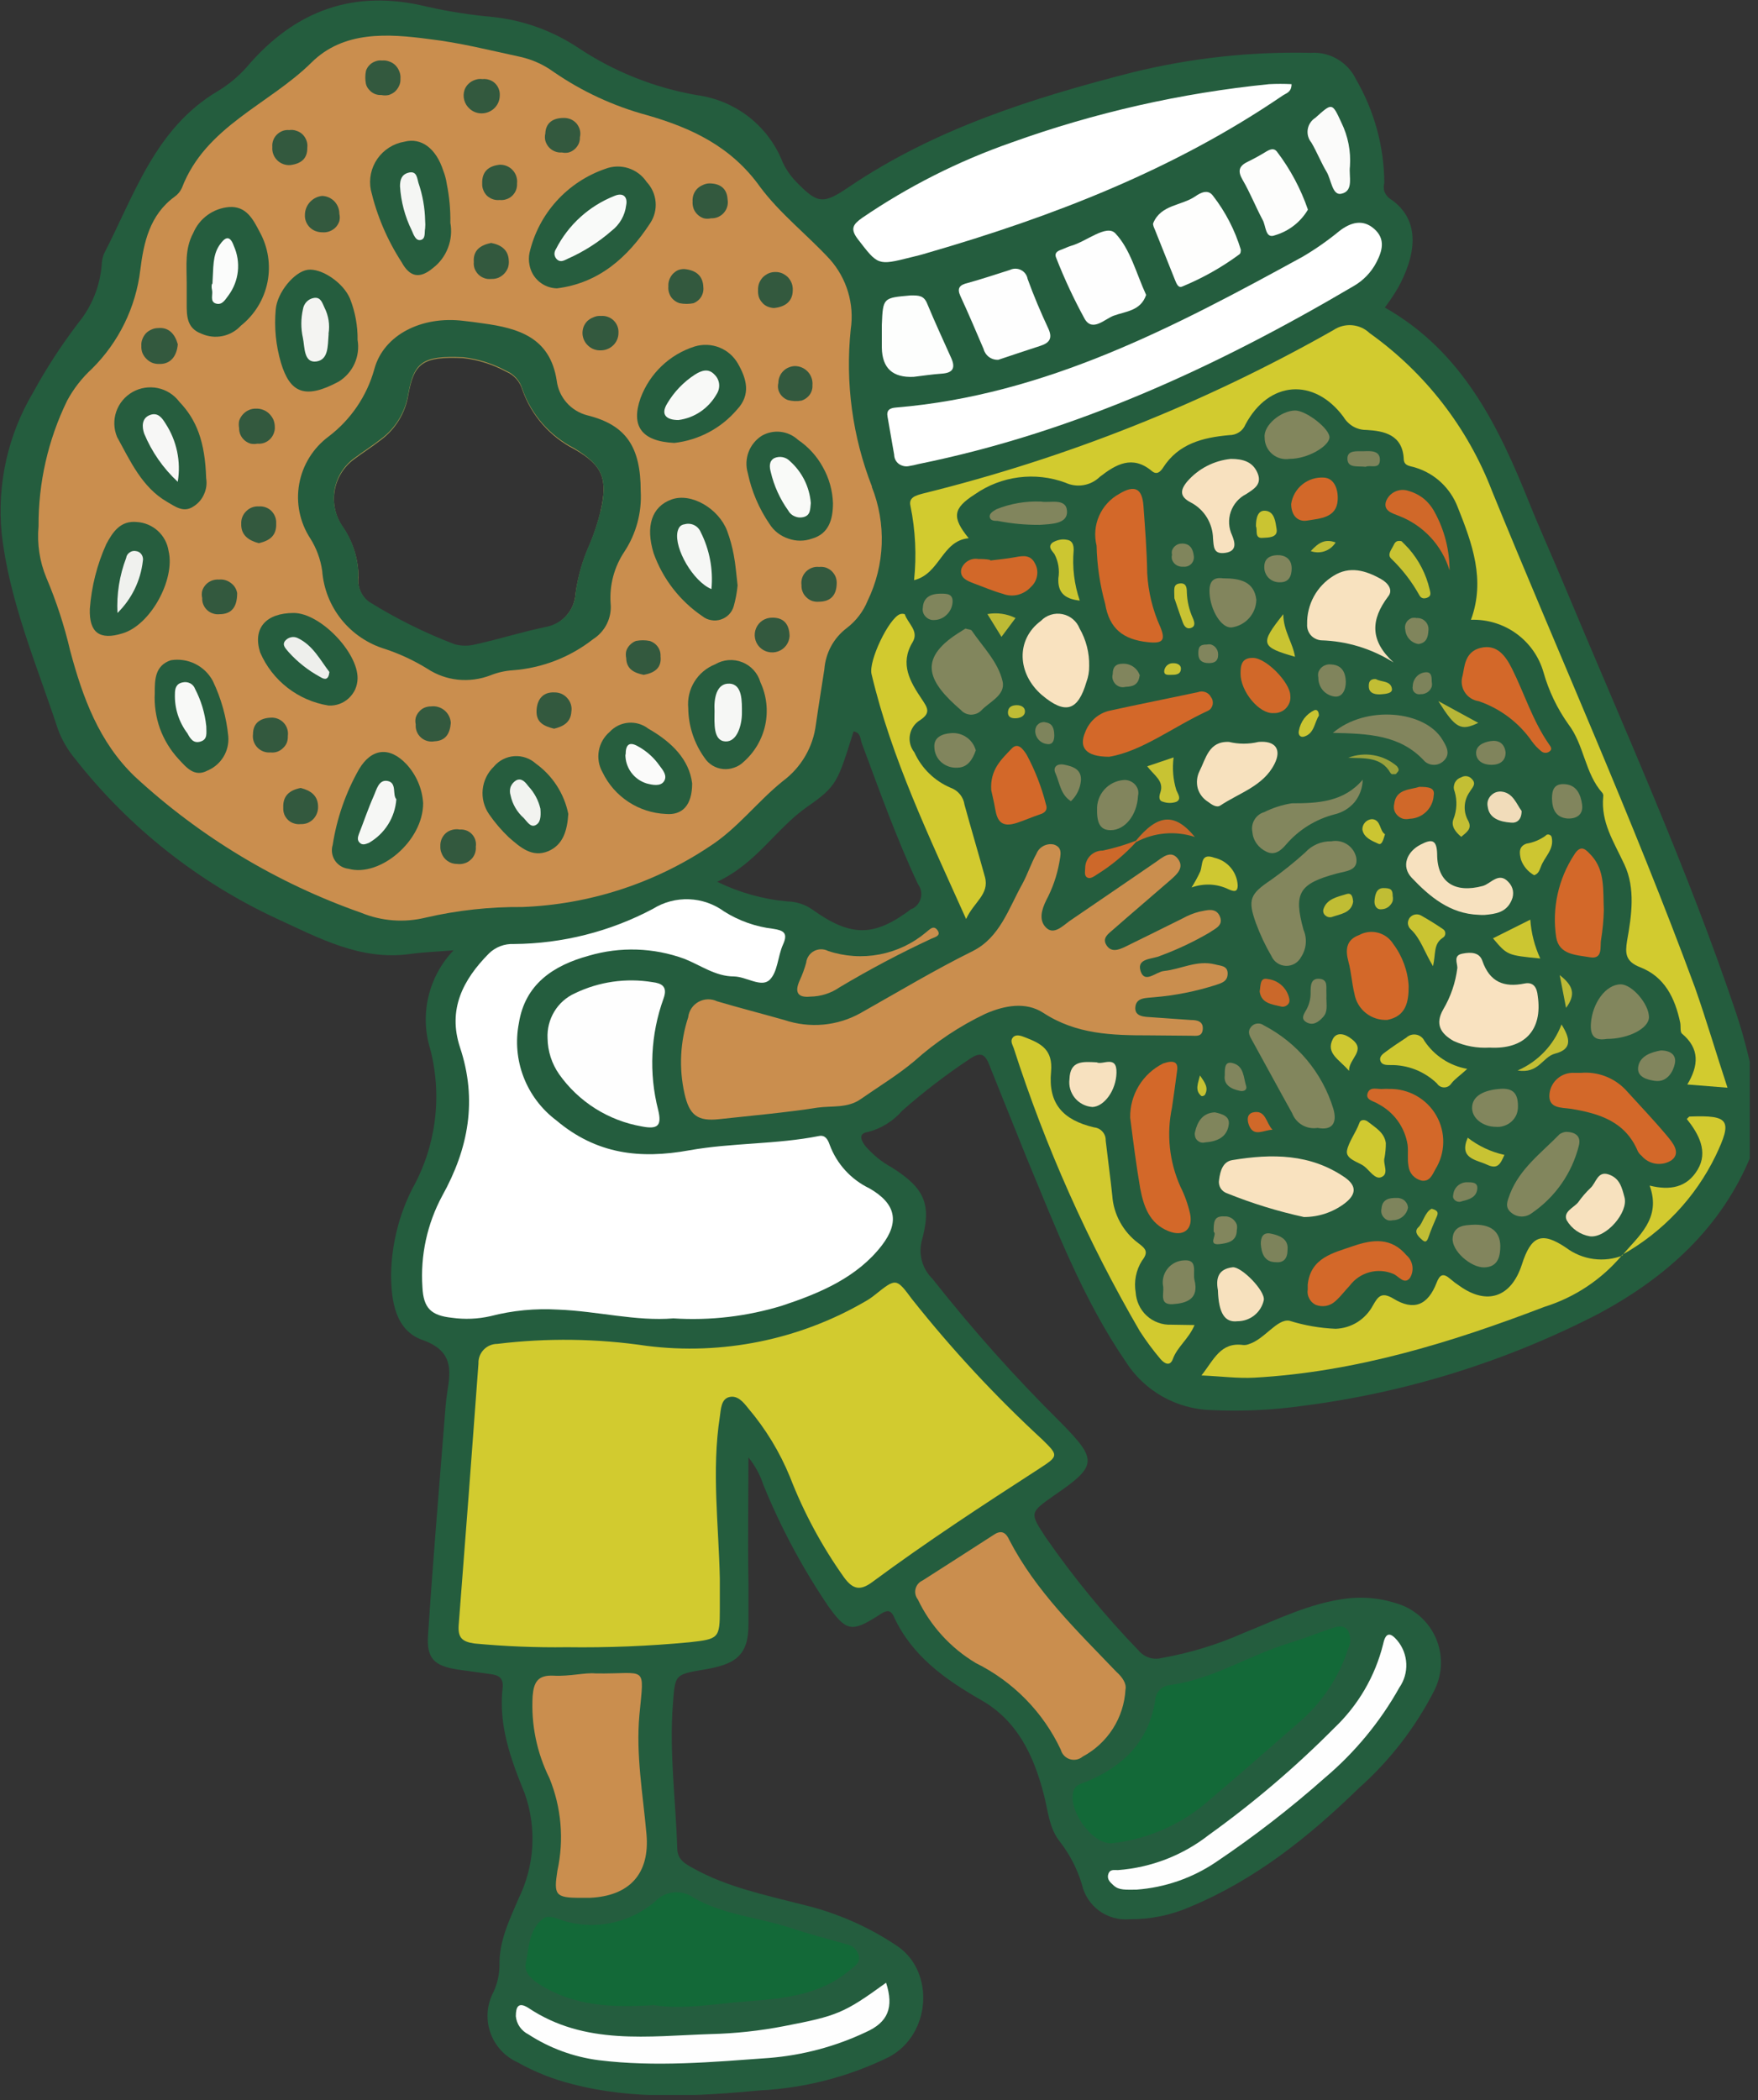 <svg width="201" height="240" viewBox="0 0 201 240" fill="none" xmlns="http://www.w3.org/2000/svg">
<rect x="0" y="0" width="201" height="240" fill="#333333" stroke="none"/>
<g clip-path="url(#clip0_12826_1101)">
<path d="M200.979 125.211C200.225 122.057 199.556 118.917 198.518 115.834C192.942 99.244 185.715 83.304 178.973 67.181C177.65 63.984 176.213 60.845 174.918 57.634C171.348 48.738 167.265 40.209 158.332 35.146C158.877 34.425 159.38 33.675 159.84 32.897C161.703 29.517 162.756 25.203 158.844 22.657C158.587 22.448 158.391 22.175 158.275 21.865C158.191 21.546 158.191 21.209 158.275 20.89C158.246 16.752 157.138 12.693 155.06 9.108C154.605 8.137 153.866 7.324 152.941 6.774C152.016 6.223 150.944 5.966 149.868 6.039C142.999 5.883 136.139 6.634 129.469 8.274C118.089 11.187 106.894 14.709 97.036 21.385C94.106 23.365 93.494 23.322 91.004 20.748C90.388 20.107 89.879 19.372 89.497 18.57C88.705 16.533 87.377 14.745 85.654 13.391C83.93 12.038 81.872 11.169 79.696 10.876C74.808 10.03 70.155 8.17 66.04 5.417C63.129 3.497 59.797 2.304 56.324 1.937C53.821 1.714 51.336 1.327 48.884 0.778C40.505 -1.301 33.748 1.174 28.258 7.609C27.282 8.724 26.134 9.679 24.858 10.438C17.745 14.681 15.384 22.219 11.899 28.98C11.732 29.389 11.64 29.825 11.629 30.267C11.435 32.69 10.508 34.997 8.968 36.886C7.048 39.397 5.321 42.049 3.805 44.82C0.908 49.682 -0.357 55.334 0.192 60.958C1.059 68.708 4.189 75.95 6.621 83.332C7.082 84.579 7.755 85.737 8.613 86.755C14.736 94.554 22.627 100.801 31.643 104.986C36.423 107.178 41.203 109.809 46.85 109.031C48.358 108.819 49.922 108.762 51.857 108.607C50.442 110.087 49.449 111.916 48.982 113.905C48.514 115.894 48.588 117.971 49.197 119.921C50.593 125.312 49.849 131.029 47.12 135.889C45.596 138.918 44.774 142.248 44.716 145.634C44.716 148.689 45.214 152.041 48.287 153.13C51.772 154.361 51.573 156.496 51.132 159.127C51.046 159.721 50.975 160.301 50.932 160.881C50.25 169.536 49.51 178.192 48.941 186.848C48.756 189.507 49.609 190.37 52.284 190.794L56.053 191.317C56.964 191.43 57.561 191.713 57.476 192.816C56.964 197.13 58.386 201.019 59.994 204.965C60.683 206.911 60.976 208.973 60.857 211.032C60.737 213.091 60.207 215.106 59.297 216.959C58.216 219.491 57.035 221.867 57.106 224.681C57.088 225.718 56.851 226.74 56.409 227.68C56.04 228.381 55.818 229.15 55.757 229.94C55.697 230.73 55.799 231.523 56.057 232.273C56.315 233.022 56.724 233.711 57.259 234.297C57.794 234.884 58.444 235.356 59.169 235.685C61.1 236.77 63.166 237.597 65.314 238.146C72.427 240.027 79.724 239.56 86.95 238.895C92.069 238.627 97.079 237.323 101.673 235.063C106.424 232.503 106.88 225.431 102.698 222.475C99.345 220.198 95.598 218.558 91.645 217.638C87.377 216.535 83.11 215.658 79.283 213.522C78.358 213.013 77.462 212.546 77.434 211.273C77.263 205.772 76.509 200.27 76.936 194.74C77.192 191.345 77.135 191.374 80.549 190.794C83.963 190.214 85.599 189.295 85.571 185.617C85.571 184.019 85.571 182.407 85.571 180.794C85.485 176.014 85.571 171.248 85.571 166.552C86.328 167.486 86.907 168.55 87.278 169.692C89.249 174.529 91.719 179.15 94.646 183.482C96.737 186.424 97.363 186.565 100.336 184.684C101.047 184.231 101.759 183.637 102.242 184.854C104.319 189.266 108.046 191.925 112.2 194.301C116.354 196.677 118.174 200.638 119.312 204.951C119.825 206.861 119.91 208.912 121.219 210.524C122.342 211.98 123.186 213.629 123.708 215.389C123.982 216.591 124.685 217.653 125.687 218.379C126.689 219.105 127.922 219.444 129.156 219.335C131.536 219.358 133.892 218.875 136.07 217.921C143.509 214.823 149.654 209.916 155.344 204.371C158.887 201.225 161.811 197.45 163.965 193.241C164.413 192.372 164.676 191.42 164.736 190.446C164.796 189.471 164.653 188.494 164.315 187.578C163.977 186.661 163.451 185.824 162.772 185.119C162.092 184.414 161.273 183.856 160.366 183.482C158.358 182.707 156.19 182.431 154.05 182.676C149.783 183.185 146.013 185.094 142.115 186.65C139.146 187.965 136.027 188.914 132.826 189.479C132.363 189.6 131.875 189.591 131.418 189.451C130.96 189.311 130.551 189.046 130.237 188.686C126.334 184.652 122.766 180.31 119.568 175.703C117.705 172.874 117.719 172.874 120.536 170.894C125.458 167.528 125.5 166.863 121.361 162.649C116.111 157.459 111.189 151.952 106.624 146.157C106.066 145.616 105.657 144.942 105.435 144.2C105.214 143.457 105.187 142.67 105.358 141.914C106.553 137.671 105.77 135.819 101.972 133.428C100.802 132.788 99.761 131.939 98.9 130.925C98.387 130.218 98.145 129.511 99.284 129.355C100.788 128.954 102.137 128.111 103.153 126.937C105.583 124.792 108.159 122.817 110.863 121.025C112.115 120.176 112.641 120.416 113.167 121.845C114.59 125.409 116.012 128.917 117.435 132.452C120.735 140.387 123.793 148.434 128.701 155.605C129.75 157.259 131.194 158.63 132.903 159.597C134.613 160.564 136.536 161.097 138.502 161.149C141.98 161.314 145.467 161.153 148.915 160.668C160.74 159.162 172.205 155.595 182.785 150.132C190.495 145.988 196.825 140.344 200.225 131.986C201.17 129.858 201.434 127.493 200.979 125.211ZM68.685 58.497C68.377 59.776 67.968 61.029 67.462 62.245C66.644 64.042 66.093 65.948 65.826 67.902C65.773 68.797 65.429 69.651 64.845 70.335C64.259 71.037 63.461 71.533 62.569 71.749C59.823 72.301 57.149 73.163 54.432 73.757C53.64 73.969 52.806 73.969 52.014 73.757C48.595 72.457 45.313 70.827 42.212 68.892C41.767 68.552 41.42 68.101 41.208 67.584C40.996 67.067 40.925 66.503 41.003 65.95C40.986 63.883 40.336 61.871 39.14 60.18C38.341 58.978 38.034 57.52 38.279 56.1C38.525 54.681 39.306 53.409 40.463 52.542C41.459 51.793 42.525 51.128 43.535 50.336C45.221 49.099 46.354 47.257 46.693 45.202C47.348 41.525 48.329 40.747 52.981 40.959C54.697 41.155 56.358 41.679 57.874 42.501C58.32 42.684 58.719 42.965 59.042 43.323C59.364 43.68 59.602 44.105 59.738 44.566C60.767 47.513 62.903 49.95 65.698 51.368C68.899 53.193 69.525 54.692 68.657 58.44L68.685 58.497ZM104.248 103.84C99.981 107.079 97.335 107.136 92.868 103.939C92.034 103.356 91.043 103.036 90.023 103.02C87.233 102.765 84.513 102.003 82 100.771C86.524 98.664 88.714 94.69 92.313 92.186C95.685 89.853 95.784 89.358 97.591 83.587C98.487 83.728 98.345 84.577 98.587 85.086C100.592 90.461 102.513 95.849 104.959 101.054C105.127 101.278 105.243 101.536 105.299 101.809C105.354 102.083 105.347 102.366 105.279 102.636C105.211 102.907 105.083 103.16 104.905 103.375C104.727 103.591 104.502 103.764 104.248 103.883V103.84Z" fill="#245D3E"/>
<path d="M99.701 55.626C97.465 49.907 96.631 43.74 97.268 37.636C97.481 36.206 97.376 34.747 96.96 33.361C96.545 31.976 95.829 30.698 94.864 29.617C92.247 26.788 89.174 24.412 86.912 21.371C83.626 16.76 79.088 14.625 73.953 13.154C70.145 12.123 66.542 10.453 63.299 8.218C62.173 7.397 60.89 6.815 59.529 6.506C56.044 5.757 52.601 4.88 49.088 4.47C44.337 3.833 39.287 3.508 35.617 7.143C30.738 11.966 23.497 14.427 20.794 21.484C20.609 21.887 20.32 22.234 19.955 22.488C17.11 24.567 16.427 27.735 16.043 30.833C15.532 35.116 13.582 39.103 10.509 42.148C9.361 43.202 8.4 44.44 7.664 45.811C5.492 50.281 4.378 55.187 4.407 60.152C4.224 62.157 4.531 64.175 5.303 66.036C6.453 68.744 7.367 71.545 8.034 74.409C9.457 79.698 11.306 84.804 15.417 88.75C22.876 95.64 31.678 100.936 41.278 104.308C43.63 105.278 46.233 105.471 48.704 104.859C52.309 104.029 56 103.626 59.7 103.657C67.337 103.371 74.743 100.982 81.094 96.755C84.323 94.69 86.585 91.607 89.516 89.259C90.55 88.49 91.417 87.521 92.065 86.41C92.713 85.3 93.128 84.07 93.285 82.796C93.584 80.688 93.939 78.553 94.252 76.488C94.322 75.567 94.584 74.671 95.021 73.857C95.462 73.045 96.073 72.336 96.813 71.778C97.875 70.966 98.7 69.887 99.203 68.652C100.182 66.631 100.729 64.43 100.81 62.188C100.891 59.946 100.503 57.712 99.672 55.626H99.701ZM68.662 58.455C68.353 59.734 67.944 60.987 67.438 62.203C66.62 64 66.069 65.906 65.802 67.86C65.749 68.756 65.405 69.609 64.821 70.293C64.235 70.995 63.437 71.491 62.545 71.707C59.799 72.259 57.125 73.121 54.408 73.716C53.616 73.927 52.782 73.927 51.99 73.716C48.571 72.415 45.289 70.785 42.189 68.85C41.743 68.51 41.397 68.059 41.184 67.542C40.972 67.025 40.901 66.461 40.98 65.908C40.962 63.842 40.312 61.829 39.116 60.138C38.318 58.937 38.01 57.478 38.256 56.059C38.501 54.639 39.282 53.367 40.439 52.501C41.435 51.751 42.502 51.086 43.512 50.294C45.197 49.057 46.33 47.215 46.669 45.16C47.324 41.483 48.305 40.705 52.957 40.917C54.673 41.113 56.334 41.637 57.85 42.459C58.297 42.642 58.696 42.923 59.018 43.281C59.341 43.638 59.578 44.063 59.714 44.524C60.744 47.471 62.879 49.908 65.674 51.327C68.903 53.194 69.529 54.693 68.662 58.441V58.455Z" fill="#CA8E4E"/>
<path d="M64.804 188.248C61.28 188.297 57.757 188.155 54.249 187.824C52.826 187.626 52.343 187.145 52.442 185.731C53.22 175.774 53.974 165.807 54.704 155.832C54.691 155.541 54.736 155.251 54.839 154.979C54.942 154.706 55.099 154.457 55.301 154.247C55.503 154.037 55.746 153.87 56.015 153.755C56.284 153.641 56.574 153.583 56.866 153.583C62.54 152.891 68.283 152.968 73.936 153.809C82.592 154.897 91.366 153.118 98.901 148.746C99.293 148.529 99.664 148.278 100.011 147.996C102.458 146.044 102.458 146.03 104.278 148.477C108.818 154.199 113.797 159.561 119.172 164.516C121.036 166.34 121.05 166.397 118.802 167.853C112.344 172.026 105.914 176.226 99.741 180.795C98.318 181.855 97.479 181.615 96.483 180.243C93.963 176.696 91.894 172.853 90.324 168.801C89.153 165.94 87.535 163.282 85.53 160.923C84.975 160.216 84.306 159.424 83.368 159.664C82.429 159.905 82.429 161.079 82.301 161.913C81.348 168.08 82.173 174.246 82.301 180.413C82.301 181.587 82.301 182.761 82.301 183.935C82.301 187.23 82.173 187.315 78.844 187.682C74.178 188.124 69.491 188.313 64.804 188.248Z" fill="#D2CB2F"/>
<path d="M76.989 150.669C72.722 151.023 68.298 149.835 63.788 149.665C61.195 149.511 58.593 149.764 56.078 150.415C54.632 150.744 53.137 150.806 51.669 150.598C49.293 150.344 48.411 149.509 48.297 147.091C48.054 143.474 48.838 139.863 50.559 136.667C53.575 131.25 54.599 125.706 52.593 119.695C51.171 115.367 52.92 111.973 55.908 108.96C56.282 108.596 56.727 108.312 57.217 108.127C57.707 107.942 58.229 107.86 58.753 107.885C64.308 107.843 69.771 106.46 74.67 103.855C75.9 103.092 77.332 102.715 78.78 102.77C80.228 102.825 81.626 103.312 82.793 104.166C84.488 105.235 86.404 105.912 88.398 106.146C89.621 106.33 90.119 106.641 89.521 107.956C88.924 109.272 88.924 111.124 87.971 112.001C87.018 112.878 85.339 111.619 83.917 111.591C81.797 111.591 80.076 110.29 78.227 109.569C74.731 108.294 70.916 108.17 67.345 109.215C63.191 110.346 60.019 112.524 59.322 116.951C58.923 119.009 59.111 121.137 59.865 123.094C60.619 125.051 61.909 126.76 63.589 128.026C68.198 131.915 73.163 132.481 78.81 131.462C83.703 130.586 88.768 130.798 93.661 129.822C94.358 129.695 94.657 130.232 94.87 130.854C95.679 133.023 97.3 134.796 99.394 135.804C102.409 137.53 102.907 139.623 100.816 142.339C97.971 146.016 93.704 147.798 89.436 149.212C85.41 150.446 81.193 150.939 76.989 150.669Z" fill="white"/>
<path d="M131.43 118.324C127.162 118.324 123.066 118.225 119.282 115.75C117.276 114.448 114.843 114.901 112.653 115.863C109.71 117.265 106.984 119.08 104.559 121.251C102.624 122.878 100.476 124.165 98.413 125.608C96.906 126.668 95.127 126.357 93.477 126.583C89.765 127.163 85.995 127.489 82.254 127.899C79.722 128.182 78.811 127.432 78.257 124.957C77.614 122.072 77.761 119.068 78.683 116.259C78.724 115.892 78.852 115.54 79.058 115.233C79.263 114.925 79.54 114.672 79.865 114.493C80.19 114.314 80.553 114.215 80.924 114.205C81.295 114.195 81.663 114.274 81.998 114.434C84.544 115.184 87.133 115.849 89.679 116.57C91.115 117.053 92.637 117.232 94.146 117.093C95.647 116.954 97.101 116.501 98.413 115.764C102.681 113.359 106.849 110.856 111.216 108.692C114.331 107.136 115.327 103.799 116.906 100.984C117.503 99.881 117.888 98.665 118.499 97.575C118.647 97.192 118.93 96.875 119.296 96.684C119.661 96.487 120.085 96.427 120.491 96.515C121.543 96.854 121.245 97.745 121.117 98.566C120.845 100.082 120.336 101.547 119.609 102.907C119.111 103.926 118.727 105.156 119.609 106.019C120.491 106.882 121.501 105.821 122.269 105.269C125.583 103.021 128.841 100.772 132.141 98.523C132.895 98 133.862 97.109 134.659 98.127C135.456 99.145 134.559 99.923 133.82 100.574C131.657 102.455 129.453 104.322 127.276 106.231C126.736 106.712 125.967 107.193 126.522 108.042C127.077 108.89 127.945 108.537 128.684 108.183C130.875 107.122 133.052 106.019 135.242 104.944C135.829 104.616 136.455 104.364 137.106 104.195C137.931 104.039 139.012 103.657 139.467 104.718C139.922 105.779 138.912 106.132 138.272 106.585C136.487 107.63 134.611 108.515 132.667 109.23C131.8 109.64 129.936 109.47 130.406 110.969C130.875 112.468 132.17 111.054 133.08 110.969C135.029 110.771 136.85 109.682 138.941 110.22C139.552 110.389 140.363 110.347 140.363 111.252C140.363 112.157 139.709 112.327 139.054 112.553C136.746 113.295 134.36 113.769 131.942 113.968C131.06 114.067 129.908 113.968 129.808 115.099C129.709 116.231 130.903 116.202 131.743 116.259L136.167 116.57C136.864 116.57 137.589 116.711 137.518 117.617C137.447 118.522 136.764 118.366 136.181 118.366L131.43 118.324Z" fill="#CA8E4E"/>
<path d="M197.513 124.307L192.918 123.939C194.227 121.761 194.341 119.837 192.321 118.14C192.065 117.942 192.193 117.32 192.108 116.881C191.51 114.053 190.329 111.634 187.541 110.545C185.82 109.88 185.806 108.933 186.033 107.504C186.56 104.591 186.987 101.508 185.735 98.82C184.483 96.133 183.032 93.997 183.302 91.056C183.317 90.983 183.318 90.908 183.303 90.835C183.288 90.762 183.259 90.693 183.217 90.631C181.197 88.382 181.14 85.144 179.319 82.768C178.036 80.964 177.074 78.955 176.474 76.827C175.964 75.051 174.87 73.495 173.367 72.408C171.864 71.321 170.038 70.766 168.181 70.831C169.859 66.276 168.323 62.104 166.673 57.974C166.264 56.902 165.617 55.935 164.781 55.146C163.941 54.355 162.928 53.77 161.822 53.434C161.296 53.25 160.542 53.293 160.499 52.501C160.386 49.672 158.238 49.248 156.232 49.135C155.698 49.14 155.173 49.003 154.71 48.739C154.253 48.469 153.872 48.089 153.6 47.635C150.257 43.138 145.065 43.491 142.391 48.526C142.245 48.886 141.992 49.192 141.665 49.403C141.335 49.617 140.95 49.73 140.556 49.729C137.54 49.997 134.724 50.69 132.96 53.477C132.647 53.943 132.248 54.297 131.694 53.83C129.46 51.963 127.568 53.081 125.748 54.495C125.238 54.992 124.587 55.323 123.882 55.442C123.178 55.56 122.454 55.462 121.807 55.16C120.104 54.532 118.273 54.324 116.471 54.556C114.67 54.788 112.952 55.451 111.466 56.489C108.962 58.087 108.791 59.106 110.754 61.51C107.682 61.793 107.483 65.569 104.51 66.305C104.807 63.472 104.668 60.61 104.097 57.819C103.869 56.843 104.694 56.631 105.519 56.404C121.956 52.351 137.753 46.064 152.462 37.721C153.089 37.299 153.841 37.104 154.595 37.169C155.349 37.233 156.057 37.553 156.602 38.075C162.947 42.6 167.815 48.881 170.599 56.136C178.324 75.059 186.73 93.7 193.8 112.879C195.109 116.599 196.204 120.347 197.513 124.307Z" fill="#D2CB2F"/>
<path d="M147.667 9.618C147.667 10.551 147.055 10.65 146.657 10.919C134.21 19.405 120.383 24.751 106.016 28.909C105.39 29.107 104.75 29.263 104.095 29.419C100.326 30.366 100.383 30.31 98.064 27.311C97.154 26.109 97.581 25.614 98.562 24.907C103.846 21.301 109.585 18.405 115.632 16.294C125.143 12.869 135.042 10.627 145.106 9.618C145.959 9.574 146.814 9.574 147.667 9.618Z" fill="white"/>
<path d="M103.94 53.264C103.739 53.308 103.53 53.308 103.328 53.264C103.13 53.219 102.942 53.138 102.774 53.023C102.608 52.898 102.472 52.739 102.375 52.556C102.285 52.371 102.236 52.168 102.233 51.962C101.991 50.548 101.735 49.134 101.479 47.635C101.337 46.885 101.707 46.63 102.447 46.574C119.517 45.159 134.311 37.352 148.948 29.333C150.412 28.471 151.805 27.497 153.116 26.419C154.425 25.401 155.819 25.005 157.128 26.165C158.436 27.325 158.052 28.682 157.355 30.012C156.769 31.127 155.876 32.054 154.781 32.685C139.133 41.906 122.916 49.402 104.993 53.037C104.646 53.132 104.295 53.207 103.94 53.264Z" fill="white"/>
<path d="M74.764 229.15C69.956 229.462 65.575 229.264 61.635 226.746C60.653 226.124 59.885 225.332 60.127 224.313C60.483 222.56 60.483 220.565 62.033 219.307C62.787 218.698 63.911 219.406 64.793 219.618C66.546 220.084 68.388 220.113 70.156 219.703C71.923 219.294 73.563 218.464 74.935 217.284C75.484 216.704 76.227 216.341 77.025 216.263C77.822 216.185 78.621 216.397 79.274 216.86C82.688 218.854 86.714 219.109 90.412 220.339C92.503 221.032 94.68 221.598 96.771 222.192C97.097 222.254 97.401 222.4 97.653 222.616C97.898 222.844 98.08 223.131 98.179 223.451C98.421 224.327 97.681 224.724 97.112 225.19C93.741 228.019 89.573 228.401 85.49 228.712C81.806 228.981 78.136 229.702 74.764 229.15Z" fill="#136938"/>
<path d="M127.038 210.665C124.691 210.665 121.988 206.62 122.771 204.597C123.012 203.961 123.624 203.848 124.193 203.621C128.461 201.853 131.306 199.039 132.074 194.372C132.088 193.927 132.259 193.501 132.557 193.169C132.865 192.843 133.277 192.632 133.724 192.575C138.646 191.939 142.771 189.181 147.437 187.767C149.002 187.286 150.509 186.692 152.032 186.168C152.743 185.914 153.54 185.617 154.08 186.282C154.269 186.604 154.372 186.969 154.379 187.342C154.39 187.709 154.312 188.073 154.151 188.403C153.077 191.699 151.108 194.636 148.461 196.889C145.132 199.789 141.832 202.702 138.503 205.517C135.329 208.401 131.313 210.204 127.038 210.665Z" fill="#136938"/>
<path d="M128.681 193.099C128.592 194.684 128.095 196.22 127.239 197.56C126.382 198.899 125.194 199.998 123.788 200.751C123.587 200.919 123.347 201.035 123.09 201.086C122.832 201.137 122.566 201.122 122.315 201.043C122.065 200.964 121.839 200.823 121.659 200.633C121.479 200.444 121.35 200.211 121.284 199.959C119.262 195.663 115.838 192.174 111.568 190.058C108.687 188.337 106.381 185.808 104.939 182.788C104.806 182.619 104.713 182.422 104.668 182.212C104.623 182.002 104.627 181.784 104.679 181.575C104.731 181.367 104.83 181.173 104.969 181.008C105.108 180.843 105.283 180.712 105.48 180.625C108.211 178.871 110.957 177.131 113.659 175.377C114.598 174.755 115.082 175.292 115.395 175.985C118.411 181.827 123.133 186.353 127.614 191.034C128.34 191.685 128.823 192.406 128.681 193.099Z" fill="#CA8E4E"/>
<path d="M68.097 191.246C74.029 191.331 73.659 190.115 73.104 196.013C72.692 200.567 73.516 205.093 73.915 209.619C74.313 214.145 71.966 216.69 67.428 216.888H66.319C63.474 216.888 63.303 216.535 63.73 213.791C64.504 210.254 64.187 206.567 62.819 203.212C61.371 200.3 60.709 197.064 60.899 193.821C61.027 192.279 61.468 191.402 63.303 191.501C65.138 191.6 66.959 191.119 68.097 191.246Z" fill="#CA8E4E"/>
<path d="M185.448 143.456C183.119 146.228 180.038 148.276 176.572 149.354C165.86 153.456 154.935 156.808 143.399 157.444C141.521 157.543 139.629 157.289 137.367 157.19C138.79 155.393 139.544 153.357 142.133 153.71C142.356 153.729 142.58 153.695 142.787 153.611C144.594 153.046 146.016 150.684 147.424 150.938C149.135 151.474 150.91 151.783 152.702 151.858C153.59 151.828 154.454 151.564 155.205 151.094C155.955 150.616 156.568 149.953 156.984 149.17C157.553 148.18 157.951 147.586 159.331 148.421C161.649 149.835 163.257 149.17 164.253 146.596C164.622 145.649 165.006 145.451 165.832 146.172C166.164 146.459 166.516 146.724 166.884 146.964C170.042 149.213 172.788 148.237 173.997 144.531C175.05 141.222 176.259 140.699 179.075 142.608C179.992 143.291 181.07 143.729 182.205 143.88C183.341 144.031 184.496 143.89 185.562 143.471L185.448 143.456Z" fill="#D2CA2F"/>
<path d="M62.605 118.663C62.551 117.591 62.818 116.528 63.373 115.608C63.927 114.687 64.751 113.957 65.734 113.515C68.484 112.189 71.581 111.744 74.596 112.242C75.635 112.369 76.374 112.723 75.862 114.123C74.386 118.21 74.173 122.643 75.251 126.852C75.677 128.606 75.251 129.101 73.387 128.733C71.493 128.405 69.683 127.709 68.059 126.685C66.436 125.661 65.032 124.329 63.927 122.765C63.085 121.559 62.625 120.131 62.605 118.663Z" fill="#FEFEFE"/>
<path d="M136.575 151.432C135.906 153.031 134.597 153.922 134.099 155.308C133.786 156.17 133.161 155.873 132.677 155.308C131.822 154.298 131.033 153.235 130.316 152.125C124.359 141.894 119.528 131.054 115.906 119.794C115.763 119.383 115.465 118.959 115.806 118.563C116.147 118.167 116.716 118.351 117.229 118.563C119.049 119.256 120.401 119.977 120.173 122.481C119.832 126.102 121.496 127.997 125.109 128.845C125.48 128.88 125.822 129.058 126.062 129.34C126.308 129.616 126.435 129.977 126.418 130.345C126.66 132.452 126.958 134.588 127.172 136.652C127.247 137.714 127.553 138.747 128.068 139.679C128.581 140.614 129.289 141.429 130.145 142.069C131.041 142.734 131.326 143.102 130.557 144.092C129.887 145.168 129.634 146.45 129.846 147.698C129.878 148.187 129.999 148.666 130.202 149.113C130.411 149.577 130.711 149.995 131.084 150.343C131.464 150.698 131.911 150.973 132.4 151.153C132.888 151.333 133.408 151.413 133.929 151.39L136.575 151.432Z" fill="#D2CA2F"/>
<path d="M101.31 226.591C102.221 229.419 101.538 231.117 98.978 232.248C95.503 233.887 91.758 234.884 87.925 235.19C81.452 235.657 74.966 236.251 68.45 235.445C65.588 235.077 62.845 234.071 60.428 232.503C60.032 232.304 59.69 232.013 59.432 231.654C59.177 231.289 59.02 230.866 58.977 230.424C58.977 229.335 59.275 228.755 60.399 229.462C66.871 233.79 74.141 232.687 81.267 232.46C84.076 232.392 86.874 232.089 89.632 231.555C95.72 230.381 96.474 230.098 101.31 226.591Z" fill="#FEFEFE"/>
<path d="M129.931 215.955C128.708 215.955 127.954 216.04 127.342 215.488C126.958 215.134 126.531 214.795 126.716 214.187C126.901 213.579 127.399 213.734 127.826 213.72C131.611 213.435 135.226 212.037 138.21 209.703C143.318 206.038 148.11 201.955 152.535 197.498C155.286 194.894 157.231 191.561 158.14 187.894C158.438 186.48 158.993 186.565 159.776 187.498C160.391 188.245 160.745 189.17 160.787 190.134C160.828 191.098 160.553 192.049 160.003 192.845C157.805 196.772 154.913 200.274 151.468 203.183C147.543 206.66 143.39 209.873 139.035 212.801C136.331 214.628 133.192 215.716 129.931 215.955Z" fill="#FEFEFE"/>
<path d="M110.46 105.029C106.192 95.525 101.924 86.642 99.648 77.039C99.279 75.54 101.626 70.675 102.892 70.194C103.071 70.13 103.267 70.13 103.447 70.194C103.788 71.254 105.111 72.117 104.343 73.39C102.835 75.879 104.072 77.93 105.381 79.882C106.05 80.886 106.462 81.466 105.196 82.3C104.893 82.484 104.632 82.73 104.432 83.022C104.232 83.314 104.096 83.644 104.034 83.992C103.972 84.34 103.985 84.697 104.073 85.039C104.161 85.382 104.32 85.701 104.542 85.978C105.367 87.805 106.856 89.254 108.71 90.037C109.122 90.188 109.486 90.447 109.763 90.787C110.038 91.124 110.215 91.53 110.275 91.96C111.029 94.704 111.839 97.42 112.608 100.206C113.162 102.214 111.327 103.091 110.46 105.029Z" fill="#D2CA2F"/>
<path d="M125.377 62.358C125.093 61.223 125.194 60.026 125.665 58.955C126.135 57.883 126.949 56.996 127.98 56.432C129.715 55.385 130.597 55.781 130.739 57.846C130.924 60.392 131.123 62.952 131.166 65.512C131.281 67.642 131.792 69.733 132.674 71.678C133.286 73.177 132.944 73.573 131.251 73.39C128.406 73.093 126.827 71.834 126.358 69.005C125.758 66.838 125.429 64.605 125.377 62.358Z" fill="#D36829"/>
<path d="M170.31 119.724C168.904 119.809 167.498 119.552 166.214 118.975C164.706 118.126 164.051 117.051 165.004 115.368C165.867 113.911 166.419 112.294 166.626 110.616C166.626 110.036 166.143 109.202 167.181 108.989C168.219 108.777 169.158 108.848 169.485 109.81C170.325 112.228 171.946 112.879 174.308 112.398C175.36 112.186 175.73 112.907 175.815 113.812C176.399 117.73 174.293 119.951 170.31 119.724Z" fill="#F9E2C0"/>
<path d="M134.597 122.255C134.369 123.953 134.199 125.254 134 126.569C133.357 129.602 133.69 132.759 134.953 135.593C135.448 136.576 135.821 137.616 136.062 138.69C136.446 140.5 135.308 141.391 133.601 140.698C131.41 139.821 130.756 137.87 130.358 135.776C129.903 133.117 129.561 130.416 129.22 127.729C129.196 126.448 129.538 125.186 130.205 124.09C130.872 122.994 131.837 122.108 132.989 121.534C134.241 121.11 134.682 121.407 134.597 122.255Z" fill="#D36829"/>
<path d="M149.083 139.086C146.091 138.433 143.16 137.53 140.321 136.385C140.002 136.283 139.73 136.073 139.553 135.791C139.383 135.501 139.322 135.16 139.382 134.829C139.51 133.853 139.794 132.764 140.89 132.581C145.413 131.831 149.837 131.831 153.806 134.589C155.229 135.607 154.973 136.597 153.721 137.545C152.385 138.547 150.757 139.089 149.083 139.086Z" fill="#F9E2BF"/>
<path d="M152.222 96.146C152.848 96.024 153.497 96.152 154.029 96.501C154.561 96.85 154.934 97.393 155.067 98.013C155.324 99.512 153.915 99.54 152.806 99.837C148.538 100.997 147.87 102.044 149.036 106.258C149.253 106.762 149.34 107.311 149.29 107.857C149.24 108.403 149.056 108.927 148.752 109.384C148.587 109.696 148.336 109.955 148.03 110.132C147.723 110.308 147.373 110.395 147.018 110.381C146.664 110.368 146.321 110.255 146.029 110.056C145.736 109.857 145.507 109.58 145.366 109.257C144.662 108.053 144.067 106.789 143.588 105.481C142.621 102.793 142.948 102.157 145.281 100.587C146.661 99.61 147.982 98.552 149.235 97.419C149.612 97.005 150.073 96.678 150.589 96.458C151.105 96.238 151.662 96.132 152.222 96.146Z" fill="#83865D"/>
<path d="M114.15 41.115C113.769 41.139 113.391 41.029 113.083 40.804C112.774 40.578 112.553 40.253 112.457 39.884C111.59 37.862 110.736 35.839 109.812 33.845C109.385 32.926 109.726 32.558 110.622 32.346C112.258 31.893 113.866 31.356 115.473 30.847C115.671 30.752 115.889 30.703 116.109 30.706C116.33 30.709 116.546 30.762 116.742 30.863C116.938 30.963 117.107 31.107 117.238 31.283C117.368 31.459 117.456 31.663 117.493 31.879C118.19 33.803 119.001 35.712 119.854 37.536C120.367 38.64 120.011 39.177 118.973 39.517C117.365 40.04 115.758 40.577 114.15 41.115Z" fill="#FEFEFE"/>
<path d="M131.041 33.704C130.429 35.542 128.665 35.585 127.328 36.08C126.304 36.462 124.938 37.933 124.042 36.49C122.808 34.242 121.719 31.918 120.784 29.532C120.528 28.994 120.784 28.739 121.282 28.556C121.78 28.372 122.093 28.202 122.52 28.075C124.241 27.58 126.503 25.614 127.513 26.66C129.234 28.457 129.903 31.229 131.041 33.704Z" fill="#FEFEFE"/>
<path d="M141.866 28.527C141.866 28.697 141.866 28.98 141.667 29.093C139.662 30.567 137.484 31.792 135.18 32.742C134.697 32.968 134.498 32.36 134.341 31.992L132.079 26.335C131.966 26.052 131.781 25.713 131.852 25.501C132.734 23.365 135.109 23.521 136.674 22.431C137.272 22.021 138.097 21.597 138.666 22.347C140.105 24.194 141.19 26.289 141.866 28.527Z" fill="#FEFEFD"/>
<path d="M159.335 75.71C156.851 74.137 153.986 73.263 151.042 73.178C150.819 73.159 150.601 73.096 150.402 72.994C150.196 72.895 150.012 72.756 149.861 72.584C149.717 72.413 149.606 72.216 149.534 72.004C149.463 71.79 149.434 71.565 149.449 71.34C149.424 70.235 149.689 69.143 150.217 68.171C150.745 67.202 151.52 66.388 152.465 65.809C154.3 64.65 156.149 65.187 157.899 66.177C158.695 66.616 159.321 67.436 158.71 68.171C156.718 70.816 156.604 73.207 159.335 75.71Z" fill="#F8E2BF"/>
<path d="M180.747 122.609C181.685 122.527 182.63 122.657 183.511 122.987C184.393 123.318 185.188 123.841 185.839 124.518C187.418 126.258 189.054 127.969 190.562 129.765C191.23 130.571 192.24 131.731 191.117 132.594C190.582 132.942 189.937 133.083 189.305 132.989C188.673 132.895 188.097 132.573 187.688 132.085C187.513 131.946 187.368 131.772 187.262 131.575C185.839 128.181 182.895 127.262 179.651 126.724C178.527 126.555 176.963 126.724 177.162 124.971C177.244 124.291 177.584 123.667 178.113 123.228C178.642 122.789 179.319 122.568 180.007 122.609H180.747Z" fill="#D36829"/>
<path d="M124.528 76.12C124.539 76.742 124.433 77.361 124.215 77.944C123.248 81.24 121.811 81.692 119.137 79.443C116.292 76.997 116.121 73.093 119.009 70.957C119.319 70.634 119.706 70.394 120.134 70.259C120.562 70.123 121.018 70.097 121.459 70.183C121.9 70.269 122.312 70.465 122.657 70.751C123.002 71.037 123.269 71.404 123.433 71.82C124.184 73.128 124.563 74.614 124.528 76.12Z" fill="#F9E2BF"/>
<path d="M126.814 86.486C124.097 86.486 123.329 85.397 124.082 83.658C124.306 83.068 124.667 82.54 125.135 82.116C125.605 81.694 126.172 81.393 126.785 81.239C130.171 80.49 133.571 79.825 136.956 79.103C137.236 78.997 137.545 78.997 137.824 79.103C137.964 79.153 138.093 79.23 138.202 79.33C138.312 79.429 138.401 79.549 138.464 79.683C138.557 79.804 138.62 79.945 138.649 80.094C138.677 80.238 138.677 80.387 138.649 80.532C138.614 80.679 138.551 80.818 138.464 80.942C138.374 81.061 138.257 81.158 138.123 81.225C134.125 83.064 130.569 85.864 126.814 86.486Z" fill="#D36829"/>
<path d="M104.466 43.067C102.076 43.18 100.867 42.091 100.824 39.743C100.824 38.866 100.824 38.003 100.824 37.126C100.952 34.001 100.966 34.043 104.139 33.76C105.063 33.76 105.647 33.76 106.031 34.75C106.898 36.843 107.851 38.894 108.776 40.959C109.26 42.062 108.933 42.614 107.709 42.699C106.486 42.784 105.561 42.939 104.466 43.067Z" fill="#FDFEFD"/>
<path d="M161.059 112.709C161.059 114.505 160.76 116.131 158.626 116.556C157.737 116.606 156.86 116.328 156.164 115.774C155.468 115.221 155.003 114.431 154.857 113.557C154.558 112.355 154.501 111.096 154.174 109.908C153.79 108.494 153.932 107.391 155.411 106.853C156.064 106.499 156.827 106.405 157.546 106.592C158.266 106.779 158.886 107.231 159.281 107.857C160.342 109.265 160.961 110.952 161.059 112.709Z" fill="#D36829"/>
<path d="M183.373 103.996C183.347 105.128 183.242 106.258 183.06 107.376C182.903 108.126 183.33 109.667 181.779 109.399C180.229 109.13 178.251 109.13 177.924 107.107C177.429 103.818 178.163 100.462 179.987 97.674C180.812 96.344 181.409 97.207 182.007 97.829C183.515 99.555 183.273 101.69 183.373 103.996Z" fill="#D36829"/>
<path d="M150.652 128.902C150.045 129 149.423 128.885 148.892 128.579C148.36 128.272 147.952 127.791 147.736 127.219C146.157 124.39 144.635 121.562 143.07 118.733C142.786 118.238 142.643 117.8 143.07 117.319C143.246 117.121 143.49 116.997 143.754 116.971C144.017 116.945 144.281 117.018 144.493 117.177C146.389 118.161 148.069 119.511 149.434 121.147C150.799 122.784 151.823 124.675 152.445 126.71C152.914 128.322 152.331 129.227 150.652 128.902Z" fill="#82865D"/>
<path d="M110.386 71.834C110.684 71.933 110.997 71.933 111.097 72.06C112.377 73.941 114.113 75.638 114.625 77.844C115.009 79.457 113.117 80.192 112.15 81.239C111.998 81.381 111.819 81.492 111.623 81.564C111.423 81.637 111.211 81.675 110.997 81.677C110.791 81.665 110.589 81.618 110.4 81.536C110.204 81.453 110.029 81.327 109.888 81.168C106.189 77.986 104.838 75.412 109.489 72.399L110.386 71.834Z" fill="#82865D"/>
<path d="M140.726 52.444C142.148 52.444 143.244 52.783 143.784 54.07C144.325 55.357 143.358 55.895 142.49 56.461C141.657 56.883 141.023 57.61 140.72 58.489C140.418 59.368 140.471 60.33 140.868 61.17C141.167 61.92 141.508 62.967 140.114 63.179C138.72 63.391 138.777 62.486 138.692 61.552C138.675 60.704 138.435 59.875 137.995 59.148C137.554 58.424 136.925 57.833 136.174 57.437C134.865 56.772 134.908 56.022 135.747 55.018C137.015 53.559 138.797 52.639 140.726 52.444Z" fill="#F8E1BF"/>
<path d="M167.225 77.208C167.452 76.289 167.424 74.493 169.287 74.04C171.151 73.588 172.132 74.945 172.858 76.388C174.28 79.217 175.233 82.385 177.125 85.086C177.282 85.312 177.509 85.595 177.211 85.836C177.074 85.963 176.893 86.034 176.706 86.034C176.518 86.034 176.338 85.963 176.201 85.836C175.8 85.513 175.446 85.137 175.148 84.719C173.666 82.587 171.538 80.981 169.074 80.136C168.746 80.09 168.432 79.973 168.155 79.794C167.877 79.615 167.642 79.378 167.466 79.099C167.29 78.82 167.177 78.507 167.135 78.18C167.094 77.854 167.124 77.522 167.225 77.208Z" fill="#D36829"/>
<path d="M149.518 147.375V146.809C149.845 143.726 152.449 143.188 154.696 142.41C156.944 141.632 159.063 141.392 160.799 143.443C161.168 143.76 161.41 144.198 161.483 144.678C161.556 145.158 161.455 145.647 161.197 146.059C160.543 146.865 159.903 145.819 159.291 145.578C158.431 145.218 157.475 145.154 156.575 145.398C155.675 145.641 154.883 146.178 154.326 146.922C153.772 147.502 153.288 148.167 152.676 148.704C152.378 148.979 152.008 149.165 151.609 149.241C151.207 149.312 150.793 149.268 150.414 149.114C150.1 148.958 149.846 148.705 149.689 148.393C149.519 148.082 149.459 147.723 149.518 147.375Z" fill="#D36829"/>
<path d="M140.524 84.79C141.628 85.056 142.779 85.056 143.882 84.79C145.802 84.62 146.57 85.624 145.717 87.308C144.451 89.825 141.719 90.603 139.543 92.046C139.088 92.357 138.519 91.933 138.12 91.635C137.546 91.281 137.125 90.726 136.94 90.08C136.773 89.431 136.844 88.744 137.139 88.142C137.879 86.699 138.192 84.677 140.524 84.79Z" fill="#F7E1BE"/>
<path d="M149.541 23.959C148.705 25.376 147.357 26.423 145.772 26.887C144.634 27.34 144.762 25.784 144.349 25.105C143.553 23.606 142.927 22.022 142.087 20.579C141.49 19.561 141.632 18.981 142.656 18.486C143.387 18.131 144.099 17.739 144.79 17.312C145.203 17.072 145.644 16.888 145.985 17.312C147.519 19.325 148.72 21.569 149.541 23.959Z" fill="#FDFDFC"/>
<path d="M158.83 124.447C159.919 124.425 160.995 124.696 161.943 125.23C162.891 125.765 163.676 126.543 164.216 127.485C164.757 128.426 165.032 129.494 165.012 130.577C164.993 131.661 164.681 132.719 164.107 133.641C163.752 134.291 163.467 135.055 162.543 134.928C162.144 134.831 161.783 134.619 161.504 134.319C161.24 134.013 161.076 133.633 161.035 133.23C160.892 132.481 161.035 131.618 160.935 130.826C160.782 129.845 160.399 128.913 159.819 128.105C159.238 127.297 158.476 126.635 157.592 126.173C157.123 125.833 156.084 125.749 156.369 124.928C156.653 124.108 157.535 124.532 158.161 124.447C158.384 124.433 158.607 124.433 158.83 124.447Z" fill="#D36829"/>
<path d="M169.066 104.548C165.78 104.435 163.448 102.469 161.399 100.305C160.176 99.004 160.844 97.307 162.466 96.501C163.704 95.864 164.273 95.949 164.315 97.604C164.315 100.857 166.35 102.101 169.522 101.253C170.461 100.998 171.357 99.584 172.466 100.8C172.732 101.067 172.91 101.407 172.978 101.776C173.038 102.145 172.989 102.524 172.836 102.865C172.239 104.28 171.015 104.449 169.735 104.562C169.512 104.572 169.289 104.567 169.066 104.548Z" fill="#F7E1BF"/>
<path d="M179.022 129.355C180.231 129.355 180.757 129.935 180.529 130.883C179.751 134.045 177.826 136.81 175.124 138.648C174.799 138.894 174.402 139.028 173.993 139.028C173.584 139.028 173.187 138.894 172.862 138.648C171.966 137.983 172.364 137.233 172.634 136.47C173.758 133.542 176.262 131.732 178.324 129.61C178.535 129.475 178.773 129.388 179.022 129.355Z" fill="#82865D"/>
<path d="M113.333 90.305C113.176 87.943 114.514 86.769 115.652 85.567C116.405 84.761 116.989 85.666 117.373 86.232C118.337 88.022 119.077 89.921 119.578 91.889C119.791 92.469 119.578 92.865 118.923 93.063C118.027 93.36 117.174 93.742 116.277 94.039C114.528 94.605 114.016 93.87 113.774 92.399C113.632 91.564 113.418 90.73 113.333 90.305Z" fill="#D36829"/>
<path d="M155.805 89.103C155.788 90.028 155.469 90.921 154.894 91.649C154.305 92.354 153.501 92.85 152.604 93.063C150.444 93.616 148.507 94.816 147.056 96.5C146.459 97.207 145.733 97.815 144.766 97.32C144.328 97.112 143.951 96.795 143.671 96.401C143.392 96.009 143.225 95.55 143.187 95.072C143.088 94.585 143.18 94.079 143.443 93.657C143.691 93.245 144.088 92.941 144.553 92.809C145.542 92.314 146.602 91.975 147.696 91.804C150.684 91.804 153.643 91.663 155.805 89.103Z" fill="#82865D"/>
<path d="M92.644 113.897C91.221 114.038 90.823 113.416 91.42 112.072C91.728 111.41 91.981 110.724 92.174 110.021C92.203 109.744 92.3 109.478 92.456 109.246C92.612 109.014 92.822 108.824 93.069 108.691C93.316 108.559 93.591 108.488 93.872 108.486C94.152 108.484 94.429 108.549 94.678 108.678C96.573 109.312 98.601 109.448 100.565 109.074C102.529 108.7 104.362 107.828 105.887 106.542C106.257 106.259 106.727 105.665 107.182 106.302C107.637 106.938 106.897 107.094 106.485 107.278C102.892 108.95 99.388 110.805 95.987 112.836C95.004 113.514 93.84 113.884 92.644 113.897Z" fill="#C88E4D"/>
<path d="M185.453 143.485C187.359 141.236 189.977 139.242 188.611 135.494C190.958 136.074 192.879 135.72 194.102 133.669C195.325 131.618 194.23 129.596 192.864 127.885C193.007 127.757 193.092 127.602 193.192 127.602C197.715 127.432 198.113 127.998 196.15 132.099C193.83 136.868 190.097 140.816 185.453 143.414V143.485Z" fill="#D2CA2F"/>
<path d="M152.391 83.757C156.16 80.546 162.946 81.183 164.937 84.563C165.392 85.312 165.89 86.175 165.051 86.967C164.895 87.114 164.711 87.229 164.51 87.307C164.316 87.384 164.107 87.418 163.899 87.406C163.687 87.404 163.478 87.356 163.287 87.264C163.094 87.183 162.923 87.057 162.789 86.896C160.058 83.997 156.487 83.841 152.391 83.757Z" fill="#82855D"/>
<path d="M183.699 118.733C182.518 118.931 181.792 118.578 181.892 116.994C182.048 114.66 183.585 112.496 185.306 112.496C186.6 112.496 188.535 114.745 188.535 116.244C188.535 117.517 186.202 118.733 183.699 118.733Z" fill="#82865D"/>
<path d="M181.794 141.292C181.237 141.201 180.708 140.987 180.246 140.666C179.783 140.346 179.398 139.927 179.119 139.439C178.707 138.477 179.916 138.025 180.428 137.417C180.848 136.821 181.324 136.267 181.851 135.762C182.491 135.196 182.647 133.782 183.928 134.22C185.208 134.659 185.435 135.719 185.734 136.823C186.204 138.562 183.629 141.504 181.794 141.292Z" fill="#F7E1BE"/>
<path d="M147.439 52.443C147.087 52.498 146.728 52.477 146.385 52.381C146.043 52.285 145.726 52.116 145.455 51.886C145.185 51.656 144.968 51.371 144.819 51.049C144.67 50.728 144.593 50.378 144.594 50.025C144.409 48.61 146.485 46.927 148.079 46.913C149.359 46.913 152.076 49.035 152.005 50.011C151.934 50.986 149.558 52.443 147.439 52.443Z" fill="#82865D"/>
<path d="M154.345 19.023C154.188 20.098 154.843 21.851 153.335 22.148C152.311 22.346 152.211 20.508 151.656 19.602C151.101 18.697 150.561 17.354 149.935 16.293C149.762 16.084 149.635 15.841 149.563 15.579C149.492 15.318 149.477 15.044 149.52 14.776C149.563 14.509 149.663 14.253 149.813 14.027C149.963 13.801 150.16 13.609 150.39 13.464C152.311 11.753 152.296 11.682 153.363 14.002C154.127 15.561 154.466 17.292 154.345 19.023Z" fill="#FBFBFA"/>
<path d="M113.244 64.055C114.197 63.928 115.136 63.857 116.089 63.673C117.042 63.489 117.853 63.405 118.351 64.423C118.583 64.856 118.659 65.355 118.564 65.837C118.477 66.31 118.237 66.742 117.881 67.068C117.482 67.507 116.963 67.821 116.388 67.973C115.812 68.116 115.205 68.077 114.652 67.86C113.514 67.549 112.433 67.068 111.338 66.672C110.57 66.375 109.688 66.035 109.915 65.017C110.055 64.63 110.327 64.305 110.683 64.098C111.038 63.887 111.458 63.812 111.864 63.886C112.305 63.886 112.732 63.886 113.187 63.984L113.244 64.055Z" fill="#D26829"/>
<path d="M167.755 122.156C167.002 122.863 166.333 123.302 165.935 123.825C165.847 123.962 165.727 124.076 165.584 124.154C165.441 124.232 165.28 124.273 165.117 124.273C164.953 124.273 164.793 124.232 164.65 124.154C164.507 124.076 164.386 123.962 164.299 123.825C163.583 123.134 162.737 122.591 161.809 122.227C160.903 121.875 159.937 121.702 158.964 121.718C158.509 121.718 157.983 121.718 157.826 121.237C157.67 120.756 158.097 120.445 158.452 120.19C159.206 119.625 160.003 119.101 160.799 118.578C160.948 118.438 161.127 118.334 161.324 118.276C161.52 118.218 161.727 118.208 161.929 118.245C162.13 118.282 162.32 118.366 162.482 118.491C162.644 118.615 162.774 118.776 162.862 118.96C163.417 119.795 164.137 120.508 164.979 121.058C165.82 121.607 166.765 121.981 167.755 122.156Z" fill="#CFC830"/>
<path d="M141.836 76.982C141.836 76.007 141.978 75.158 143.258 75.186C144.766 75.186 147.526 78.015 147.526 79.514C147.555 79.772 147.526 80.033 147.441 80.278C147.35 80.525 147.21 80.751 147.028 80.943C146.849 81.129 146.63 81.274 146.388 81.367C146.144 81.465 145.882 81.508 145.62 81.494C143.984 81.621 141.836 79.033 141.836 76.982Z" fill="#D16829"/>
<path d="M139.248 147.445C139.006 146.13 139.248 145.027 140.926 144.829C141.908 144.715 144.667 147.502 144.496 148.577C144.349 149.263 143.97 149.878 143.42 150.318C142.871 150.758 142.186 150.997 141.481 150.995C140.044 151.165 139.333 150.104 139.248 147.445Z" fill="#F7E1BE"/>
<path d="M139.845 66.092C141.836 66.092 143.387 66.474 143.643 68.539C143.629 69.318 143.334 70.067 142.812 70.648C142.29 71.23 141.575 71.605 140.798 71.707C139.645 71.792 138.408 69.769 138.294 67.803C138.209 66.431 138.735 65.936 139.845 66.092Z" fill="#82855D"/>
<path d="M165.733 65.187C165.306 63.768 164.557 62.467 163.543 61.383C162.529 60.299 161.278 59.461 159.886 58.935C159.189 58.652 158.137 58.384 158.464 57.309C158.647 56.819 159.014 56.418 159.488 56.191C159.963 55.962 160.509 55.926 161.01 56.092C161.653 56.268 162.253 56.571 162.774 56.983C163.289 57.41 163.715 57.934 164.026 58.525C165.15 60.567 165.737 62.858 165.733 65.187Z" fill="#D06829"/>
<path d="M125.392 121.406C126.047 121.76 127.697 120.515 127.654 122.58C127.611 124.645 126.232 126.455 124.909 126.512C124.521 126.486 124.144 126.382 123.798 126.205C123.453 126.029 123.148 125.784 122.901 125.486C122.655 125.188 122.472 124.843 122.365 124.472C122.258 124.101 122.228 123.712 122.277 123.33C122.348 121.194 123.771 121.321 125.392 121.406Z" fill="#F7E1BF"/>
<path d="M125.433 92.554C125.397 91.709 125.69 90.882 126.252 90.247C126.814 89.612 127.601 89.217 128.448 89.145C128.69 89.121 128.934 89.155 129.16 89.244C129.385 89.332 129.589 89.467 129.757 89.64C129.921 89.819 130.043 90.031 130.113 90.262C130.169 90.495 130.169 90.737 130.113 90.97C129.999 93.176 128.605 94.873 126.997 94.873C125.888 94.887 125.404 94.194 125.433 92.554Z" fill="#82855D"/>
<path d="M168.207 139.977C170.54 139.821 171.507 140.825 171.536 142.367C171.536 143.414 171.379 144.828 169.658 144.842C168.15 144.842 165.959 142.961 166.087 141.476C166.215 139.991 167.638 140.033 168.207 139.977Z" fill="#82855D"/>
<path d="M151.38 54.58C152.533 54.65 153.016 55.881 152.945 57.14C152.831 59.19 150.925 59.247 149.503 59.487C148.308 59.7 147.625 58.823 147.625 57.592C147.755 56.713 148.214 55.914 148.91 55.356C149.606 54.797 150.488 54.52 151.38 54.58Z" fill="#D26829"/>
<path d="M119.037 57.323C120.019 57.507 121.882 56.87 121.996 58.384C122.11 59.897 120.189 59.883 118.881 59.982C117.262 59.994 115.646 59.843 114.058 59.529C113.717 59.529 113.248 59.529 113.162 59.105C113.077 58.681 113.561 58.412 113.916 58.2C115.54 57.546 117.287 57.247 119.037 57.323Z" fill="#81855D"/>
<path d="M158.306 132.283C158.064 132.99 158.889 134.15 157.922 134.532C157.211 134.815 156.613 133.782 155.973 133.287C155.333 132.792 153.811 132.481 154.01 131.477C154.209 130.473 155.034 129.426 155.433 128.309C155.561 127.913 156.087 127.941 156.386 128.181C157.239 128.86 158.278 129.412 158.448 130.628C158.451 131.183 158.403 131.737 158.306 132.283Z" fill="#D0C930"/>
<path d="M173.555 126.386C173.567 126.714 173.514 127.04 173.399 127.348C173.272 127.656 173.078 127.934 172.833 128.161C172.587 128.388 172.295 128.559 171.976 128.663C171.666 128.771 171.336 128.81 171.009 128.776C169.586 128.776 168.164 127.786 168.32 126.4C168.477 125.014 170.099 124.533 171.55 124.434C173.001 124.335 173.555 124.986 173.555 126.386Z" fill="#82865D"/>
<path d="M136.571 146.285C137.125 148.477 135.632 148.944 134.095 149.043C132.559 149.142 133.071 147.926 133 147.091C132.92 146.729 132.922 146.354 133.005 145.993C133.088 145.632 133.25 145.293 133.479 145.002C133.709 144.71 134 144.472 134.333 144.305C134.666 144.138 135.032 144.046 135.404 144.036C136.997 143.923 136.357 145.436 136.571 146.285Z" fill="#81855D"/>
<path d="M111.567 85.751C111.211 86.784 110.642 87.703 109.504 87.731C109.172 87.758 108.839 87.719 108.522 87.618C108.205 87.514 107.91 87.351 107.655 87.137C107.401 86.922 107.197 86.655 107.055 86.355C106.913 86.056 106.836 85.729 106.83 85.398C106.744 84.295 107.669 83.856 108.75 83.785C109.377 83.734 110.002 83.903 110.516 84.262C111.031 84.621 111.402 85.148 111.567 85.751Z" fill="#81855D"/>
<path d="M176.105 109.54C172.335 109.172 172.335 109.172 170.699 107.235L174.967 105.099C175.073 106.636 175.458 108.14 176.105 109.54Z" fill="#CCC631"/>
<path d="M160.242 61.849C160.469 62.075 160.782 62.386 161.067 62.698C162.236 64.029 163.057 65.628 163.456 67.351C163.542 67.704 163.67 68.1 163.229 68.284C163.144 68.327 163.053 68.356 162.959 68.369C162.869 68.384 162.778 68.384 162.688 68.369C162.599 68.344 162.517 68.301 162.446 68.242C162.377 68.176 162.32 68.1 162.276 68.016C161.419 66.473 160.335 65.067 159.061 63.843C158.591 63.377 159.061 62.867 159.274 62.429C159.488 61.99 159.616 61.722 160.242 61.849Z" fill="#C8C332"/>
<path d="M123.455 68.638C121.563 68.439 120.937 67.577 121.008 66.092C121.164 65.149 121.01 64.182 120.567 63.334C120.325 62.966 119.742 62.528 120.325 62.018C120.573 61.861 120.848 61.751 121.136 61.693C121.422 61.63 121.718 61.63 122.004 61.693C122.644 61.792 122.758 62.315 122.758 62.867C122.582 64.818 122.82 66.784 123.455 68.638Z" fill="#CCC631"/>
<path d="M162.255 89.924C163.364 89.924 164.09 90.023 163.919 90.914C163.877 91.62 163.57 92.284 163.059 92.777C162.548 93.269 161.871 93.553 161.159 93.573C160.916 93.629 160.663 93.629 160.42 93.573C160.185 93.501 159.97 93.375 159.794 93.205C159.613 93.035 159.481 92.82 159.41 92.583C159.353 92.346 159.353 92.099 159.41 91.862C159.609 90.122 161.33 90.263 162.255 89.924Z" fill="#D06829"/>
<path d="M136.234 101.422C136.608 100.837 136.941 100.228 137.23 99.598C137.543 98.792 137.23 97.434 138.852 98.028C139.58 98.194 140.235 98.591 140.715 99.161C141.195 99.73 141.475 100.44 141.512 101.182C141.512 102.016 141.028 101.875 140.473 101.634C139.816 101.314 139.099 101.131 138.368 101.097C137.643 101.069 136.918 101.179 136.234 101.422Z" fill="#CFC831"/>
<path d="M163.842 110.418C162.832 108.749 162.419 107.235 161.267 106.175C161.171 106.09 161.098 105.983 161.054 105.864C160.998 105.744 160.969 105.614 160.969 105.482C160.969 105.35 160.998 105.219 161.054 105.1C161.098 104.98 161.171 104.873 161.267 104.789C161.424 104.631 161.629 104.532 161.85 104.506C162.072 104.477 162.297 104.521 162.49 104.633C163.315 105.1 164.126 105.595 164.909 106.132C165.01 106.188 165.097 106.265 165.165 106.359C165.221 106.453 165.251 106.56 165.251 106.67C165.251 106.779 165.221 106.887 165.165 106.981C165.097 107.074 165.01 107.151 164.909 107.207C163.885 107.914 164.169 109.003 163.842 110.418Z" fill="#CAC432"/>
<path d="M189.887 120.049C191.097 120.049 191.68 120.643 191.495 121.548C191.31 122.453 190.627 123.712 189.233 123.528C188.309 123.401 187.085 123.076 187.313 121.859C187.54 120.643 188.849 120.233 189.887 120.049Z" fill="#81855D"/>
<path d="M177.445 91.267C177.445 90.362 177.645 89.598 178.74 89.612C180.248 89.612 180.731 90.8 180.888 91.946C181.044 93.091 180.262 93.586 179.238 93.544C177.829 93.431 177.474 92.427 177.445 91.267Z" fill="#81855D"/>
<path d="M138.895 127.121C139.721 127.304 140.631 127.545 140.489 128.535C140.275 130.034 139.066 130.458 137.786 130.557C137.623 130.6 137.451 130.6 137.288 130.557C137.126 130.504 136.979 130.412 136.861 130.289C136.742 130.169 136.662 130.016 136.634 129.85C136.591 129.688 136.591 129.518 136.634 129.355C136.904 128.21 137.473 127.191 138.895 127.121Z" fill="#80855C"/>
<path d="M175.405 100.022C174.702 99.628 174.167 98.995 173.897 98.24C173.712 97.49 173.612 96.741 174.523 96.416C175.314 96.288 176.064 95.978 176.713 95.51C176.754 95.449 176.814 95.404 176.884 95.383C176.958 95.362 177.037 95.362 177.112 95.383C177.18 95.402 177.243 95.436 177.297 95.482C177.353 95.536 177.392 95.605 177.41 95.68C177.723 97.094 176.571 97.929 176.173 99.06C176.016 99.442 175.903 99.867 175.405 100.022Z" fill="#CDC631"/>
<path d="M173.973 92.681C173.973 93.699 173.419 94.095 172.736 94.011C171.555 93.926 170.275 93.558 170.104 92.228C170.049 92.006 170.049 91.773 170.104 91.55C170.165 91.336 170.272 91.138 170.417 90.97C170.568 90.802 170.752 90.667 170.958 90.574C171.169 90.487 171.398 90.449 171.626 90.461C172.992 90.574 173.39 91.903 173.973 92.681Z" fill="#F1DCBA"/>
<path d="M151.654 114.109C151.654 114.858 151.824 115.608 151.298 116.202C150.772 116.796 150.146 117.249 149.392 116.839C148.638 116.428 149.122 115.834 149.392 115.339C149.704 114.752 149.861 114.094 149.847 113.43C149.847 112.68 149.847 111.775 150.857 111.86C151.867 111.945 151.611 112.808 151.654 113.458C151.668 113.656 151.654 113.897 151.654 114.109Z" fill="#81855D"/>
<path d="M131.168 87.576L134.184 86.557C134.016 87.814 134.123 89.093 134.497 90.305C134.682 90.744 135.122 91.323 134.497 91.635C134.008 91.804 133.477 91.804 132.989 91.635C132.42 91.507 132.534 90.956 132.676 90.546C133.103 89.23 131.965 88.636 131.168 87.576Z" fill="#C8C333"/>
<path d="M129.906 96.217C128.58 97.669 127.057 98.93 125.382 99.965C125.112 100.163 124.685 100.418 124.429 100.333C123.903 100.177 124.073 99.583 124.073 99.201C124.074 98.672 124.283 98.165 124.656 97.787C124.843 97.601 125.064 97.454 125.309 97.354C125.553 97.254 125.815 97.204 126.079 97.207C127.364 96.936 128.624 96.562 129.849 96.09L129.906 96.217Z" fill="#CD682A"/>
<path d="M167.069 95.637C166.429 95.1 165.874 94.421 166.173 93.629C166.575 92.613 166.625 91.494 166.315 90.447C166.247 90.291 166.213 90.122 166.216 89.952C166.226 89.786 166.265 89.624 166.329 89.471C166.403 89.321 166.504 89.187 166.628 89.075C166.76 88.969 166.909 88.888 167.069 88.834C167.257 88.722 167.478 88.677 167.695 88.707C167.914 88.735 168.116 88.841 168.264 89.004C168.89 89.612 168.264 90.065 168.036 90.503C167.695 90.979 167.498 91.542 167.468 92.126C167.437 92.71 167.576 93.29 167.866 93.799C168.364 94.746 167.638 95.128 167.069 95.637Z" fill="#C3BF34"/>
<path d="M153.875 77.93C153.875 78.806 153.491 79.74 152.538 79.598C152.02 79.516 151.55 79.25 151.215 78.849C150.894 78.447 150.723 77.947 150.731 77.434C150.689 77.239 150.689 77.036 150.731 76.84C150.8 76.644 150.912 76.466 151.058 76.317C151.202 76.174 151.377 76.068 151.57 76.006C151.766 75.934 151.975 75.909 152.182 75.935C153.448 75.992 153.846 76.869 153.875 77.93Z" fill="#80845C"/>
<path d="M147.211 142.834C147.211 143.838 146.756 144.333 145.874 144.248C144.537 144.248 144.223 143.187 144.152 142.141C144.152 141.391 144.408 140.797 145.305 140.981C146.201 141.165 147.353 141.547 147.211 142.834Z" fill="#7D835B"/>
<path d="M122.444 91.564C121.249 90.814 121.164 89.47 120.68 88.381C120.325 87.632 120.922 87.25 121.605 87.377C122.629 87.575 123.71 87.9 123.582 89.258C123.493 90.137 123.089 90.955 122.444 91.564Z" fill="#81855D"/>
<path d="M146.726 70.193C146.726 72.089 147.807 73.432 148.063 75.059C144.137 73.927 144.023 73.588 146.726 70.193Z" fill="#C9C432"/>
<path d="M107.56 67.845C108.257 67.845 108.982 67.845 108.911 68.849C108.869 69.389 108.626 69.894 108.228 70.264C107.85 70.638 107.34 70.852 106.806 70.858C106.621 70.873 106.436 70.843 106.265 70.773C106.091 70.699 105.936 70.588 105.81 70.448C105.684 70.315 105.592 70.155 105.54 69.981C105.488 69.806 105.478 69.622 105.511 69.443C105.582 68.213 106.479 67.845 107.56 67.845Z" fill="#80855C"/>
<path d="M147.683 64.918C147.683 65.809 147.384 66.558 146.36 66.544C146.118 66.556 145.875 66.518 145.649 66.431C145.425 66.348 145.221 66.217 145.052 66.049C144.882 65.881 144.751 65.678 144.667 65.455C144.579 65.235 144.54 64.999 144.553 64.762C144.553 63.885 145.122 63.489 145.976 63.447C146.829 63.405 147.654 63.786 147.683 64.918Z" fill="#81855D"/>
<path d="M129.828 96.132C132.36 93.035 134.295 92.823 136.614 95.651C135.518 95.292 134.361 95.156 133.212 95.254C132.063 95.351 130.946 95.679 129.928 96.217L129.828 96.132Z" fill="#C6682B"/>
<path d="M154.242 122.383C153.147 121.081 151.539 120.388 152.393 118.734C152.834 117.885 153.815 118.154 154.527 118.734C156.276 120.035 154.2 120.968 154.242 122.383Z" fill="#CEC831"/>
<path d="M144.023 113.302C144.151 112.637 144.023 111.662 144.962 111.888C145.556 111.959 146.112 112.215 146.551 112.619C146.991 113.023 147.291 113.554 147.409 114.137C147.438 114.262 147.438 114.393 147.409 114.518C147.369 114.644 147.295 114.757 147.196 114.844C147.099 114.932 146.982 114.995 146.854 115.028C146.729 115.063 146.596 115.063 146.47 115.028C145.403 114.773 144.194 114.66 144.023 113.302Z" fill="#CB682A"/>
<path d="M172.142 85.992C172.142 86.982 171.46 87.407 170.521 87.407C169.582 87.407 168.814 86.968 168.771 86.106C168.728 85.243 169.568 84.818 170.45 84.691C171.332 84.564 172.014 84.932 172.142 85.992Z" fill="#80845C"/>
<path d="M138.763 140.769C138.763 139.694 138.763 138.93 140.001 139.015C140.205 138.999 140.41 139.033 140.598 139.114C140.788 139.187 140.959 139.304 141.096 139.454C141.236 139.599 141.342 139.773 141.409 139.963C141.453 140.163 141.453 140.371 141.409 140.571C141.409 141.886 140.371 142.07 139.432 142.183C137.995 142.339 139.233 141.066 138.763 140.769Z" fill="#82865D"/>
<path d="M172.008 131.985C171.553 133.004 171.254 133.683 170.017 133.103C168.779 132.523 166.773 132.424 167.812 130.02C169.045 130.979 170.479 131.65 172.008 131.985Z" fill="#C8C333"/>
<path d="M178.533 117.079C179.529 118.663 179.799 119.908 177.779 120.417C176.357 120.799 175.944 122.736 173.512 122.34C174.66 121.842 175.697 121.12 176.559 120.216C177.422 119.312 178.093 118.246 178.533 117.079Z" fill="#C3BF34"/>
<path d="M130.295 77.209C130.167 78.298 129.485 78.468 128.688 78.496C128.483 78.552 128.267 78.552 128.062 78.496C127.865 78.434 127.685 78.327 127.536 78.185C127.393 78.031 127.286 77.847 127.223 77.647C127.165 77.448 127.165 77.238 127.223 77.039C127.223 76.219 127.578 75.837 128.432 75.851C128.862 75.844 129.282 75.98 129.627 76.236C129.972 76.491 130.222 76.853 130.338 77.265L130.295 77.209Z" fill="#81855D"/>
<path d="M162.18 73.603C161.78 73.544 161.413 73.349 161.142 73.051C160.87 72.754 160.705 72.376 160.672 71.976C160.63 71.795 160.63 71.606 160.672 71.424C160.725 71.242 160.817 71.073 160.943 70.929C161.075 70.797 161.236 70.695 161.412 70.632C161.595 70.591 161.784 70.591 161.967 70.632C162.156 70.619 162.346 70.648 162.522 70.717C162.695 70.785 162.851 70.892 162.977 71.028C163.106 71.163 163.203 71.323 163.262 71.5C163.321 71.676 163.341 71.862 163.319 72.047C163.276 72.782 163.119 73.475 162.18 73.603Z" fill="#80855C"/>
<path d="M160.984 138.011C160.91 138.416 160.693 138.783 160.372 139.043C160.048 139.31 159.64 139.455 159.22 139.453C159.042 139.496 158.857 139.496 158.679 139.453C158.502 139.392 158.345 139.284 158.224 139.142C158.094 139.007 158.001 138.842 157.954 138.661C157.911 138.48 157.911 138.291 157.954 138.11C158.039 137.063 158.807 136.879 159.703 136.907C159.863 136.895 160.024 136.919 160.173 136.978C160.332 137.024 160.478 137.107 160.6 137.219C160.714 137.33 160.81 137.459 160.884 137.6C160.938 137.731 160.971 137.87 160.984 138.011Z" fill="#7E845C"/>
<path d="M134.274 68.37C134.274 67.394 134.089 66.8 134.843 66.687C135.597 66.573 135.696 67.111 135.696 67.662C135.725 68.698 135.962 69.718 136.393 70.661C136.564 71.071 136.721 71.58 136.166 71.764C135.611 71.948 135.355 71.481 135.213 71.071C134.829 70.053 134.487 68.964 134.274 68.37Z" fill="#C8C333"/>
<path d="M156.147 53.349C155.251 53.236 154.098 53.533 154.056 52.458C154.013 51.383 155.194 51.595 155.948 51.567C156.702 51.539 157.797 51.468 157.769 52.585C157.74 53.703 156.616 53.08 156.147 53.349Z" fill="#7D835B"/>
<path d="M154.711 103.048C154.512 104.364 153.204 104.463 152.265 104.802C152.134 104.837 151.997 104.837 151.866 104.802C151.739 104.77 151.622 104.706 151.525 104.618C151.425 104.531 151.351 104.419 151.312 104.293C151.276 104.168 151.276 104.036 151.312 103.911C151.681 102.723 152.919 102.497 153.929 102.185C154.541 101.987 154.654 102.468 154.711 103.048Z" fill="#C0BD34"/>
<path d="M140.033 122.906C140.033 122.043 140.033 121.265 140.915 121.491C142.238 121.802 142.167 123.132 142.479 124.122C142.608 124.518 142.266 124.758 141.797 124.674C140.644 124.447 139.891 123.91 140.033 122.906Z" fill="#81855D"/>
<path d="M143.598 60.152C143.598 59.162 143.825 58.3 144.665 58.37C145.746 58.455 145.831 59.686 145.959 60.449C146.144 61.496 144.921 61.425 144.38 61.468C143.384 61.567 143.811 60.548 143.598 60.152Z" fill="#CAC432"/>
<path d="M135.154 62.118C136.122 62.118 136.406 62.811 136.492 63.533C136.517 63.696 136.504 63.863 136.453 64.021C136.403 64.179 136.316 64.323 136.201 64.442C136.085 64.561 135.943 64.652 135.787 64.708C135.63 64.763 135.462 64.782 135.297 64.763C135.109 64.781 134.919 64.757 134.742 64.692C134.57 64.634 134.415 64.537 134.287 64.409C134.158 64.277 134.06 64.118 134.002 63.943C133.952 63.767 133.952 63.581 134.002 63.405C133.966 63.242 133.966 63.073 134.002 62.91C134.059 62.754 134.146 62.61 134.258 62.486C134.378 62.368 134.518 62.272 134.671 62.203C134.825 62.145 134.989 62.117 135.154 62.118Z" fill="#80855C"/>
<path d="M169.016 82.612C167.024 83.574 166.412 83.248 164.449 80.123L169.016 82.612Z" fill="#B7B637"/>
<path d="M167.738 135.111C168.321 135.111 168.976 135.111 168.905 135.861C168.819 136.836 167.952 137.091 167.169 137.275C167.05 137.334 166.917 137.358 166.785 137.346C166.653 137.336 166.525 137.292 166.415 137.218C166.304 137.139 166.216 137.031 166.159 136.907C166.124 136.782 166.124 136.65 166.159 136.525C166.195 136.135 166.377 135.773 166.67 135.511C166.963 135.249 167.344 135.106 167.738 135.111Z" fill="#7D835B"/>
<path d="M145.493 129.115C144.512 129.115 143.374 129.992 142.819 128.634C142.62 128.153 142.477 127.361 143.231 127.135C144.739 126.767 144.739 128.351 145.493 129.115Z" fill="#D06829"/>
<path d="M163.701 77.93C163.736 78.107 163.736 78.29 163.701 78.467C163.64 78.641 163.543 78.8 163.417 78.934C163.295 79.066 163.144 79.168 162.976 79.231C162.806 79.306 162.621 79.34 162.435 79.33C162.306 79.357 162.172 79.352 162.046 79.315C161.919 79.278 161.804 79.21 161.71 79.118C161.618 79.023 161.555 78.906 161.525 78.778C161.497 78.653 161.497 78.522 161.525 78.397C161.538 77.997 161.694 77.616 161.966 77.322C162.243 77.025 162.626 76.847 163.033 76.827C163.716 76.798 163.687 77.435 163.701 77.93Z" fill="#7D835B"/>
<path d="M154.141 86.6C155.07 86.242 156.081 86.142 157.063 86.312C158.045 86.481 158.963 86.913 159.717 87.562C159.902 87.817 160.044 88.029 159.717 88.312C159.703 88.347 159.681 88.378 159.654 88.405C159.628 88.432 159.596 88.453 159.56 88.467C159.49 88.485 159.417 88.485 159.347 88.467C159.273 88.488 159.194 88.488 159.119 88.467C159.054 88.43 159 88.377 158.963 88.312C157.91 86.473 155.976 86.671 154.141 86.6Z" fill="#99A13C"/>
<path d="M158.355 95.341C158.17 95.921 158.013 96.614 157.601 96.43C156.847 96.09 155.908 95.723 155.766 94.789C155.762 94.491 155.873 94.203 156.077 93.984C156.281 93.766 156.562 93.633 156.861 93.615C157.914 93.672 157.7 94.945 158.355 95.341Z" fill="#CBC532"/>
<path d="M120.54 84.04C120.54 84.577 120.397 85.143 119.7 85.03C119.332 84.985 118.993 84.808 118.747 84.531C118.5 84.255 118.364 83.899 118.363 83.53C118.363 83.385 118.392 83.24 118.449 83.106C118.509 82.969 118.602 82.847 118.719 82.752C118.83 82.651 118.968 82.582 119.117 82.555C119.261 82.512 119.414 82.512 119.558 82.555C120.397 82.682 120.525 83.332 120.54 84.04Z" fill="#7E845C"/>
<path d="M163.686 138.138C164.326 138.308 164.482 138.534 164.297 138.973C163.956 139.765 163.6 140.571 163.33 141.377C163.06 142.183 162.775 141.858 162.42 141.533C162.064 141.207 161.666 140.712 162.178 140.246C162.69 139.779 162.903 138.52 163.686 138.138Z" fill="#C1BE35"/>
<path d="M137.994 73.659C138.154 73.625 138.319 73.625 138.478 73.659C138.635 73.716 138.78 73.802 138.905 73.914C139.023 74.033 139.12 74.171 139.189 74.324C139.246 74.478 139.274 74.641 139.275 74.805C139.275 75.597 138.819 75.795 138.151 75.781C137.482 75.766 137.027 75.484 137.013 74.748C136.999 74.013 137.112 73.645 137.994 73.659Z" fill="#81855D"/>
<path d="M159.233 102.412C159.269 102.594 159.269 102.781 159.233 102.963C159.176 103.136 159.084 103.295 158.962 103.43C158.846 103.573 158.701 103.688 158.535 103.769C158.372 103.852 158.192 103.9 158.009 103.911C157.383 104.01 157.099 103.458 157.156 102.907C157.212 102.355 157.326 101.492 158.166 101.492C159.005 101.492 159.233 101.648 159.233 102.412Z" fill="#C0BD34"/>
<path d="M114.502 72.782L112.895 70.179C113.987 69.979 115.116 70.138 116.109 70.632L114.502 72.782Z" fill="#BCBA35"/>
<path d="M150.794 81.79C150.267 82.597 150.282 83.827 149.101 84.181C148.632 84.322 148.404 83.912 148.504 83.516C148.595 83.004 148.804 82.52 149.115 82.102C149.426 81.696 149.831 81.371 150.296 81.154C150.68 81.041 150.794 81.451 150.794 81.79Z" fill="#CAC532"/>
<path d="M157.312 77.605C157.895 77.972 159.019 77.76 159.147 78.722C159.218 79.245 158.436 79.302 157.924 79.344C157.412 79.387 156.501 79.344 156.501 78.439C156.487 77.986 156.601 77.562 157.312 77.605Z" fill="#C2BE34"/>
<path d="M179.054 115.184L178.328 111.436C179.907 112.666 180.177 113.67 179.054 115.184Z" fill="#BCBA36"/>
<path d="M116.248 80.589C116.746 80.589 117.216 80.815 117.187 81.338C117.159 81.862 116.618 82.088 116.049 82.088C115.48 82.088 115.181 81.834 115.253 81.282C115.324 80.73 115.779 80.603 116.248 80.589Z" fill="#BFBC35"/>
<path d="M149.863 62.981C150.788 61.977 151.513 61.566 152.708 61.991C152.422 62.458 151.983 62.811 151.464 62.992C150.945 63.172 150.379 63.168 149.863 62.981Z" fill="#BFBC35"/>
<path d="M133.868 77.124C133.555 77.124 133.057 77.194 133.114 76.643C133.149 76.39 133.282 76.161 133.483 76.002C133.684 75.844 133.94 75.77 134.195 75.794C134.608 75.794 135.006 75.992 135.02 76.374C135.034 77.124 134.366 77.124 133.868 77.124Z" fill="#C8C334"/>
<path d="M137.199 122.906C137.74 123.698 138.238 124.32 137.74 125.155L137.555 125.254C137.49 125.274 137.421 125.274 137.356 125.254C136.574 124.603 136.986 123.797 137.199 122.906Z" fill="#C6C233"/>
<path d="M63.673 32.954C62.924 32.936 62.203 32.663 61.633 32.178C61.063 31.694 60.678 31.028 60.544 30.295C60.444 29.829 60.444 29.347 60.544 28.88C61.054 26.682 62.118 24.648 63.636 22.971C65.154 21.293 67.076 20.027 69.221 19.291C70.061 18.972 70.984 18.947 71.84 19.219C72.696 19.492 73.433 20.046 73.93 20.79C74.52 21.415 74.882 22.22 74.957 23.074C75.032 23.929 74.816 24.783 74.342 25.5C71.782 29.418 68.467 32.36 63.673 32.954Z" fill="#265D3E"/>
<path d="M21.346 32.276C21.346 30.366 21.104 28.457 22.1 26.618C22.445 25.802 23.007 25.095 23.727 24.574C24.446 24.053 25.296 23.738 26.183 23.662C28.16 23.521 28.942 25.077 29.682 26.491C30.656 28.244 30.974 30.284 30.581 32.249C30.188 34.213 29.109 35.976 27.534 37.226C26.979 37.827 26.247 38.24 25.443 38.405C24.639 38.57 23.803 38.479 23.053 38.145C21.346 37.523 21.346 36.108 21.346 34.694V32.276Z" fill="#255D3E"/>
<path d="M51.49 25.458C51.663 26.406 51.574 27.384 51.234 28.286C50.889 29.216 50.288 30.03 49.498 30.634C47.991 31.893 46.853 31.681 45.914 29.955C44.275 27.428 43.086 24.639 42.4 21.71C42.279 21.096 42.283 20.465 42.412 19.852C42.541 19.24 42.792 18.66 43.15 18.146C43.508 17.632 43.966 17.194 44.497 16.859C45.028 16.523 45.621 16.297 46.241 16.194C48.161 15.699 49.854 16.943 50.679 19.503C50.87 19.986 51.004 20.489 51.078 21.003C51.378 22.468 51.516 23.962 51.49 25.458Z" fill="#265D3E"/>
<path d="M40.885 38.852C41.041 39.767 40.919 40.706 40.537 41.553C40.155 42.399 39.528 43.113 38.737 43.604C34.853 45.697 33.146 44.877 32.122 41.454C31.54 39.483 31.337 37.419 31.525 35.373C31.681 33.421 33.658 31.045 35.181 30.833C36.703 30.62 39.22 32.247 40.017 34.128C40.609 35.632 40.904 37.236 40.885 38.852Z" fill="#255D3E"/>
<path d="M48.38 91.79C48.38 96.132 43.416 100.276 39.845 99.286C39.533 99.252 39.233 99.15 38.965 98.987C38.697 98.824 38.469 98.604 38.297 98.344C38.124 98.083 38.011 97.788 37.967 97.479C37.922 97.17 37.947 96.855 38.039 96.556C38.509 93.514 39.531 90.581 41.054 87.901C42.477 85.51 44.54 85.298 46.446 87.307C47.591 88.535 48.274 90.119 48.38 91.79Z" fill="#265D3E"/>
<path d="M23.571 54.65C23.674 55.258 23.595 55.883 23.343 56.447C23.101 57.029 22.683 57.523 22.149 57.861C20.982 58.667 20.001 57.861 19.076 57.338C16.231 55.683 14.88 52.656 13.386 49.941C13 49.017 12.967 47.986 13.292 47.04C13.618 46.094 14.279 45.299 15.153 44.804C16.026 44.309 17.052 44.148 18.036 44.352C19.02 44.555 19.896 45.109 20.498 45.91C22.49 47.989 23.443 50.492 23.571 54.65Z" fill="#265D3E"/>
<path d="M84.333 66.912C84.256 67.71 84.108 68.501 83.892 69.273C83.792 69.628 83.606 69.954 83.351 70.221C83.09 70.487 82.768 70.686 82.412 70.801C82.059 70.916 81.682 70.94 81.317 70.872C80.952 70.815 80.609 70.664 80.321 70.433C77.734 68.68 75.776 66.154 74.731 63.22C73.792 60.151 74.503 57.902 76.779 57.082C79.055 56.262 82.185 58.143 83.138 60.674C83.467 61.566 83.719 62.484 83.892 63.418C84.105 64.507 84.176 65.596 84.333 66.912Z" fill="#265D3E"/>
<path d="M77.094 50.619C73.324 50.435 72.115 48.667 73.239 45.485C73.754 44.105 74.576 42.857 75.643 41.836C76.711 40.815 78.001 40.05 79.412 39.601C80.346 39.314 81.35 39.354 82.257 39.715C83.155 40.075 83.902 40.728 84.377 41.567C85.359 43.293 85.885 45.089 84.263 46.814C82.448 48.944 79.884 50.305 77.094 50.619Z" fill="#255D3E"/>
<path d="M10.27 69.6C10.458 67.04 11.093 64.532 12.148 62.189C12.902 60.774 13.783 59.473 15.647 59.657C16.541 59.712 17.39 60.071 18.05 60.673C18.71 61.276 19.142 62.085 19.274 62.967C20.057 66.234 17.198 71.453 13.997 72.386C11.394 73.192 10.184 72.301 10.27 69.6Z" fill="#265D3E"/>
<path d="M33.586 70.053C36.601 70.053 40.94 74.55 40.883 77.549C40.873 77.972 40.781 78.39 40.613 78.779C40.436 79.164 40.184 79.51 39.873 79.797C39.565 80.084 39.203 80.305 38.806 80.449C38.41 80.592 37.989 80.654 37.569 80.632C35.856 80.359 34.24 79.659 32.872 78.598C31.504 77.537 30.428 76.15 29.745 74.564C28.863 71.792 30.413 70.053 33.586 70.053Z" fill="#255D3E"/>
<path d="M78.69 80.928C78.59 79.876 78.835 78.819 79.388 77.917C79.942 77.014 80.775 76.314 81.763 75.922C82.226 75.648 82.746 75.483 83.283 75.441C83.82 75.399 84.359 75.48 84.86 75.678C85.361 75.876 85.808 76.186 86.169 76.584C86.53 76.982 86.794 77.457 86.941 77.972C87.649 79.495 87.844 81.205 87.495 82.846C87.146 84.488 86.273 85.973 85.006 87.081C84.702 87.379 84.331 87.602 83.925 87.731C83.525 87.876 83.097 87.929 82.673 87.887C82.25 87.847 81.841 87.713 81.477 87.495C81.112 87.277 80.802 86.981 80.568 86.628C79.369 84.965 78.714 82.975 78.69 80.928Z" fill="#275D3E"/>
<path d="M95.237 57.507C95.237 59.388 94.74 61.015 92.847 61.552C91.97 61.87 91.008 61.87 90.13 61.552C89.24 61.262 88.481 60.672 87.983 59.883C86.776 58.117 85.931 56.132 85.493 54.042C85.265 53.257 85.299 52.42 85.588 51.655C85.878 50.891 86.408 50.24 87.1 49.799C87.75 49.425 88.502 49.269 89.248 49.353C89.993 49.437 90.692 49.757 91.24 50.266C92.426 51.066 93.402 52.138 94.085 53.392C94.795 54.652 95.19 56.063 95.237 57.507Z" fill="#265D3E"/>
<path d="M79.137 89.528C79.137 92.045 77.999 93.191 76.121 93.021C74.597 92.953 73.12 92.475 71.847 91.638C70.575 90.801 69.554 89.637 68.895 88.269C68.469 87.524 68.317 86.656 68.465 85.812C68.613 84.968 69.052 84.202 69.705 83.644C70.261 83.041 71.025 82.668 71.845 82.6C72.665 82.532 73.481 82.773 74.129 83.276C76.832 84.818 78.809 86.826 79.137 89.528Z" fill="#275E3E"/>
<path d="M64.977 93.021C64.849 94.945 64.379 96.528 62.715 97.264C60.823 98.07 59.458 96.797 58.191 95.708C57.343 94.902 56.58 94.011 55.915 93.049C55.345 92.221 55.088 91.219 55.19 90.221C55.293 89.226 55.747 88.299 56.47 87.604C56.757 87.261 57.111 86.978 57.51 86.775C57.91 86.571 58.346 86.449 58.794 86.418C59.242 86.386 59.692 86.445 60.116 86.59C60.541 86.736 60.931 86.965 61.264 87.265C63.185 88.651 64.511 90.707 64.977 93.021Z" fill="#265D3E"/>
<path d="M17.694 79.202C17.694 77.703 17.694 76.077 19.529 75.454C20.48 75.299 21.456 75.445 22.318 75.871C23.181 76.298 23.887 76.983 24.337 77.831C25.29 79.82 25.887 81.959 26.101 84.153C26.17 84.967 25.979 85.783 25.555 86.484C25.131 87.185 24.496 87.735 23.74 88.056C22.218 88.876 21.293 87.688 20.397 86.727C19.465 85.713 18.745 84.525 18.277 83.233C17.821 81.94 17.622 80.571 17.694 79.202Z" fill="#265D3E"/>
<path d="M20.329 39.347C20.215 40.676 19.532 41.596 18.281 41.596C18.001 41.608 17.721 41.57 17.456 41.483C17.194 41.381 16.957 41.227 16.759 41.03C16.558 40.837 16.398 40.606 16.289 40.351C16.19 40.089 16.147 39.81 16.161 39.531C16.142 39.271 16.181 39.01 16.275 38.767C16.366 38.523 16.5 38.298 16.673 38.102C16.855 37.916 17.073 37.767 17.313 37.664C17.549 37.553 17.806 37.495 18.067 37.494C19.305 37.367 20.016 38.201 20.329 39.347Z" fill="#33593E"/>
<path d="M63.351 83.276C62.185 82.993 61.303 82.569 61.345 81.239C61.388 79.909 62.099 79.075 63.365 79.132C63.648 79.126 63.929 79.179 64.19 79.287C64.447 79.401 64.675 79.57 64.859 79.782C65.049 79.987 65.19 80.233 65.271 80.5C65.352 80.767 65.372 81.048 65.328 81.324C65.257 82.569 64.375 83.035 63.351 83.276Z" fill="#33593E"/>
<path d="M29.586 62.076C28.462 61.779 27.524 61.184 27.581 59.827C27.571 59.563 27.618 59.301 27.719 59.057C27.819 58.813 27.971 58.593 28.164 58.412C28.348 58.226 28.57 58.082 28.816 57.989C29.061 57.896 29.324 57.857 29.586 57.875C29.845 57.854 30.105 57.887 30.351 57.972C30.596 58.057 30.82 58.193 31.009 58.37C31.2 58.559 31.35 58.785 31.45 59.035C31.549 59.282 31.593 59.547 31.578 59.813C31.635 61.213 30.838 61.793 29.586 62.076Z" fill="#33593E"/>
<path d="M36.825 22.39C37.093 22.398 37.356 22.458 37.6 22.567C37.844 22.676 38.064 22.832 38.248 23.026C38.605 23.411 38.803 23.916 38.802 24.44C38.865 24.71 38.865 24.991 38.802 25.261C38.717 25.53 38.571 25.777 38.376 25.982C38.18 26.182 37.942 26.337 37.678 26.435C37.416 26.534 37.134 26.573 36.853 26.548C36.586 26.55 36.321 26.502 36.071 26.406C35.826 26.312 35.603 26.167 35.416 25.982C35.23 25.797 35.085 25.576 34.99 25.331C34.892 25.089 34.848 24.829 34.862 24.568C34.862 24.028 35.063 23.508 35.425 23.106C35.787 22.704 36.286 22.449 36.825 22.39Z" fill="#33593E"/>
<path d="M57.137 18.825C57.415 18.817 57.692 18.869 57.948 18.976C58.204 19.084 58.434 19.246 58.621 19.45C58.809 19.654 58.95 19.895 59.035 20.159C59.12 20.422 59.147 20.7 59.115 20.975C59.131 21.238 59.088 21.501 58.99 21.745C58.891 21.99 58.74 22.21 58.546 22.389C58.359 22.564 58.136 22.695 57.891 22.771C57.645 22.855 57.382 22.884 57.123 22.856C56.864 22.884 56.602 22.855 56.355 22.771C56.106 22.687 55.879 22.552 55.686 22.375C55.498 22.192 55.352 21.97 55.26 21.724C55.161 21.487 55.117 21.231 55.132 20.975C55.089 19.617 55.843 18.966 57.137 18.825Z" fill="#33593E"/>
<path d="M81.095 20.96C82.318 20.96 83.115 21.526 83.186 22.771C83.237 23.043 83.227 23.323 83.154 23.59C83.082 23.857 82.95 24.104 82.768 24.314C82.586 24.523 82.359 24.689 82.104 24.799C81.849 24.909 81.572 24.96 81.294 24.949C81.022 25.012 80.74 25.012 80.469 24.949C80.202 24.863 79.959 24.718 79.757 24.525C79.557 24.335 79.401 24.103 79.302 23.846C79.208 23.583 79.169 23.304 79.188 23.025C79.171 22.767 79.205 22.507 79.288 22.262C79.372 22.015 79.508 21.788 79.686 21.597C79.868 21.41 80.086 21.261 80.326 21.159C80.564 21.036 80.827 20.969 81.095 20.96Z" fill="#33593E"/>
<path d="M56.149 27.763C57.287 27.975 58.112 28.555 58.169 29.743C58.198 30.024 58.169 30.308 58.084 30.578C57.987 30.841 57.837 31.082 57.643 31.285C57.449 31.484 57.217 31.643 56.96 31.752C56.697 31.85 56.416 31.893 56.135 31.879C55.87 31.91 55.601 31.876 55.352 31.78C55.107 31.693 54.883 31.553 54.698 31.37C54.514 31.183 54.369 30.962 54.271 30.719C54.182 30.475 54.148 30.214 54.172 29.955C54.072 28.584 54.94 28.018 56.149 27.763Z" fill="#33593E"/>
<path d="M68.707 36.108C68.972 36.085 69.238 36.119 69.488 36.208C69.737 36.296 69.965 36.437 70.156 36.621C70.346 36.805 70.494 37.027 70.59 37.273C70.686 37.519 70.728 37.782 70.713 38.046C70.714 38.309 70.661 38.57 70.559 38.813C70.456 39.056 70.305 39.276 70.116 39.46C69.736 39.831 69.225 40.039 68.693 40.04C68.434 40.053 68.175 40.014 67.931 39.927C67.686 39.839 67.462 39.705 67.271 39.531C66.885 39.189 66.646 38.713 66.602 38.201C66.585 37.933 66.619 37.665 66.702 37.409C66.793 37.151 66.939 36.915 67.128 36.716C67.324 36.526 67.556 36.376 67.811 36.278C68.089 36.141 68.399 36.083 68.707 36.108Z" fill="#33593E"/>
<path d="M29.287 46.701C29.564 46.69 29.84 46.739 30.097 46.843C30.36 46.941 30.599 47.095 30.794 47.295C30.992 47.491 31.151 47.721 31.264 47.974C31.366 48.236 31.419 48.514 31.42 48.794C31.435 49.051 31.391 49.307 31.292 49.544C31.2 49.789 31.054 50.012 30.866 50.195C30.68 50.377 30.457 50.518 30.211 50.606C29.965 50.694 29.703 50.727 29.443 50.704C29.185 50.753 28.919 50.753 28.661 50.704C28.41 50.63 28.177 50.505 27.978 50.336C27.772 50.163 27.607 49.946 27.496 49.701C27.386 49.456 27.331 49.19 27.338 48.922C27.288 48.651 27.288 48.373 27.338 48.101C27.424 47.835 27.564 47.59 27.75 47.38C27.932 47.172 28.154 47.003 28.405 46.885C28.678 46.75 28.982 46.687 29.287 46.701Z" fill="#33593E"/>
<path d="M90.276 72.683C90.256 73.071 90.123 73.445 89.891 73.758C89.662 74.068 89.345 74.305 88.981 74.437C88.612 74.573 88.212 74.597 87.829 74.507C87.448 74.421 87.102 74.224 86.834 73.942C86.565 73.66 86.387 73.306 86.321 72.923C86.252 72.542 86.296 72.149 86.447 71.793C86.599 71.436 86.852 71.131 87.174 70.915C87.501 70.704 87.881 70.591 88.27 70.59C89.635 70.561 90.247 71.368 90.276 72.683Z" fill="#33593E"/>
<path d="M95.666 66.588C95.666 68.002 94.997 68.751 93.646 68.766C93.382 68.787 93.117 68.758 92.864 68.681C92.618 68.594 92.394 68.454 92.209 68.271C92.014 68.096 91.863 67.878 91.768 67.634C91.67 67.397 91.626 67.141 91.64 66.885C91.6 66.605 91.624 66.319 91.711 66.05C91.797 65.785 91.944 65.543 92.138 65.343C92.334 65.143 92.572 64.988 92.835 64.89C93.099 64.793 93.381 64.76 93.66 64.791C93.914 64.765 94.17 64.789 94.414 64.862C94.654 64.947 94.876 65.077 95.069 65.244C95.251 65.419 95.4 65.625 95.51 65.852C95.612 66.084 95.665 66.334 95.666 66.588Z" fill="#33593E"/>
<path d="M55.163 9.037C55.422 9.009 55.684 9.038 55.931 9.122C56.182 9.2 56.411 9.336 56.6 9.518C56.788 9.701 56.934 9.923 57.026 10.169C57.12 10.412 57.159 10.673 57.14 10.932C57.134 11.463 56.919 11.971 56.543 12.347C56.164 12.723 55.655 12.941 55.12 12.955C54.595 12.972 54.085 12.785 53.698 12.432C53.397 12.168 53.181 11.822 53.077 11.437C52.973 11.052 52.986 10.646 53.114 10.268C53.21 10.005 53.366 9.767 53.57 9.575C53.776 9.377 54.023 9.227 54.295 9.136C54.572 9.032 54.87 8.998 55.163 9.037Z" fill="#33593E"/>
<path d="M34.377 90.051C35.501 90.334 36.383 90.913 36.369 92.243C36.368 92.505 36.315 92.765 36.212 93.007C36.114 93.245 35.969 93.461 35.786 93.643C35.598 93.826 35.375 93.97 35.131 94.067C34.885 94.153 34.624 94.192 34.363 94.181C34.104 94.21 33.841 94.181 33.595 94.096C33.343 94.02 33.114 93.884 32.926 93.7C32.74 93.52 32.594 93.303 32.5 93.063C32.411 92.819 32.373 92.559 32.386 92.3C32.329 90.956 33.083 90.305 34.377 90.051Z" fill="#33593E"/>
<path d="M64.454 13.479C64.733 13.473 65.009 13.526 65.265 13.634C65.522 13.749 65.75 13.918 65.934 14.13C66.107 14.347 66.233 14.597 66.303 14.865C66.368 15.135 66.368 15.416 66.303 15.685C66.313 15.943 66.264 16.199 66.161 16.435C66.051 16.673 65.891 16.885 65.692 17.057C65.499 17.228 65.271 17.354 65.023 17.425C64.766 17.481 64.499 17.481 64.241 17.425C63.964 17.448 63.686 17.404 63.43 17.298C63.168 17.193 62.934 17.028 62.747 16.817C62.563 16.603 62.427 16.352 62.349 16.081C62.285 15.812 62.285 15.531 62.349 15.261C62.392 14.101 63.145 13.479 64.454 13.479Z" fill="#33593E"/>
<path d="M33.184 18.867C32.908 18.887 32.63 18.846 32.371 18.749C32.112 18.652 31.877 18.5 31.682 18.303C31.488 18.107 31.338 17.872 31.244 17.612C31.149 17.353 31.113 17.077 31.136 16.802C31.113 16.544 31.147 16.283 31.236 16.039C31.323 15.794 31.464 15.572 31.648 15.388C31.836 15.205 32.059 15.061 32.302 14.964C32.548 14.875 32.81 14.841 33.071 14.865C33.348 14.822 33.633 14.851 33.896 14.95C34.164 15.032 34.408 15.177 34.607 15.374C34.804 15.575 34.955 15.816 35.048 16.081C35.141 16.344 35.17 16.625 35.133 16.901C35.148 18.146 34.408 18.712 33.184 18.867Z" fill="#33593E"/>
<path d="M45.784 9.023C45.799 9.296 45.745 9.568 45.628 9.815C45.513 10.067 45.349 10.293 45.144 10.48C44.935 10.653 44.693 10.783 44.433 10.862C44.161 10.919 43.88 10.919 43.608 10.862C43.35 10.876 43.092 10.833 42.854 10.735C42.612 10.635 42.398 10.48 42.228 10.282C42.044 10.097 41.912 9.868 41.844 9.617C41.74 9.113 41.74 8.594 41.844 8.09C41.928 7.839 42.069 7.612 42.256 7.425C42.441 7.242 42.665 7.102 42.911 7.015C43.154 6.919 43.419 6.885 43.679 6.916C43.959 6.889 44.242 6.927 44.504 7.029C44.773 7.116 45.017 7.267 45.215 7.467C45.409 7.666 45.559 7.902 45.656 8.16C45.768 8.434 45.812 8.73 45.784 9.023Z" fill="#33593E"/>
<path d="M30.947 82.018C31.222 81.998 31.498 82.04 31.755 82.141C32.012 82.241 32.243 82.397 32.431 82.598C32.62 82.799 32.761 83.039 32.843 83.301C32.926 83.562 32.949 83.839 32.91 84.111C32.922 84.371 32.883 84.63 32.796 84.875C32.696 85.112 32.546 85.324 32.355 85.497C32.171 85.681 31.948 85.822 31.701 85.908C31.455 85.993 31.192 86.022 30.933 85.992C30.654 86.016 30.375 85.977 30.113 85.879C29.852 85.781 29.617 85.625 29.424 85.424C29.232 85.223 29.087 84.982 29.001 84.718C28.915 84.454 28.89 84.174 28.927 83.899C28.927 82.683 29.695 82.075 30.947 82.018Z" fill="#33593E"/>
<path d="M52.566 94.803C52.824 94.781 53.084 94.817 53.325 94.909C53.567 95.001 53.785 95.147 53.961 95.335C54.138 95.523 54.27 95.748 54.346 95.994C54.422 96.24 54.441 96.5 54.401 96.755C54.426 97.033 54.387 97.314 54.287 97.575C54.188 97.836 54.027 98.069 53.818 98.254C53.618 98.446 53.374 98.587 53.106 98.664C52.836 98.751 52.549 98.775 52.267 98.735C51.873 98.74 51.487 98.622 51.165 98.396C50.843 98.169 50.601 97.847 50.475 97.476C50.376 97.239 50.333 96.983 50.347 96.727C50.33 96.441 50.379 96.156 50.489 95.892C50.599 95.633 50.764 95.402 50.973 95.213C51.19 95.028 51.449 94.897 51.727 94.831C52.001 94.758 52.288 94.748 52.566 94.803Z" fill="#33593E"/>
<path d="M73.603 77.124C72.536 76.912 71.626 76.488 71.597 75.215C71.54 74.949 71.54 74.675 71.597 74.409C71.68 74.142 71.826 73.9 72.024 73.702C72.215 73.502 72.448 73.348 72.707 73.249C73.228 73.146 73.765 73.146 74.286 73.249C74.533 73.329 74.761 73.459 74.954 73.631C75.145 73.804 75.296 74.016 75.395 74.253C75.494 74.49 75.538 74.747 75.523 75.003C75.666 76.332 74.841 76.898 73.603 77.124Z" fill="#33593E"/>
<path d="M27.116 67.775C27.116 69.444 26.433 70.18 25.11 70.194C24.851 70.222 24.588 70.193 24.342 70.109C24.097 70.032 23.874 69.902 23.688 69.727C23.495 69.55 23.345 69.332 23.247 69.091C23.148 68.853 23.104 68.597 23.118 68.341C23.054 68.071 23.054 67.79 23.118 67.521C23.204 67.251 23.35 67.004 23.545 66.799C23.736 66.6 23.969 66.445 24.228 66.347C24.492 66.252 24.773 66.213 25.053 66.234C25.52 66.188 25.988 66.319 26.362 66.601C26.56 66.737 26.729 66.91 26.859 67.112C26.988 67.314 27.076 67.539 27.116 67.775Z" fill="#33593E"/>
<path d="M78.253 30.748C79.548 30.875 80.373 31.497 80.415 32.813C80.444 33.07 80.415 33.331 80.33 33.576C80.248 33.82 80.112 34.043 79.932 34.227C79.749 34.409 79.531 34.554 79.292 34.651C78.766 34.757 78.224 34.757 77.698 34.651C77.434 34.569 77.191 34.428 76.987 34.241C76.78 34.057 76.624 33.823 76.532 33.562C76.431 33.301 76.392 33.02 76.418 32.742C76.401 32.488 76.435 32.233 76.518 31.992C76.603 31.749 76.733 31.524 76.902 31.328C77.077 31.142 77.284 30.988 77.513 30.875C77.749 30.784 78.001 30.741 78.253 30.748Z" fill="#33593E"/>
<path d="M51.542 82.625C51.442 83.87 50.93 84.662 49.678 84.718C49.402 84.769 49.118 84.757 48.848 84.68C48.578 84.604 48.329 84.467 48.121 84.279C47.913 84.092 47.751 83.859 47.649 83.599C47.547 83.339 47.506 83.059 47.531 82.781C47.474 82.529 47.474 82.268 47.531 82.017C47.605 81.772 47.731 81.545 47.9 81.352C48.065 81.151 48.275 80.992 48.512 80.885C48.75 80.782 49.007 80.729 49.266 80.73C49.543 80.694 49.824 80.716 50.091 80.794C50.359 80.872 50.608 81.004 50.821 81.182C51.035 81.36 51.21 81.58 51.334 81.829C51.458 82.077 51.529 82.348 51.542 82.625Z" fill="#33593E"/>
<path d="M90.9 41.836C91.177 41.839 91.452 41.899 91.705 42.012C91.959 42.125 92.186 42.289 92.373 42.494C92.56 42.698 92.702 42.939 92.791 43.2C92.881 43.462 92.915 43.739 92.891 44.014C92.907 44.275 92.863 44.536 92.763 44.778C92.663 45.019 92.507 45.232 92.308 45.401C92.115 45.574 91.887 45.704 91.639 45.782C91.114 45.88 90.574 45.856 90.06 45.712C89.806 45.613 89.577 45.458 89.392 45.259C89.203 45.059 89.066 44.817 88.993 44.552C88.929 44.287 88.929 44.011 88.993 43.746C88.994 43.493 89.048 43.242 89.15 43.01C89.245 42.774 89.39 42.562 89.577 42.388C89.756 42.205 89.975 42.065 90.217 41.978C90.433 41.888 90.665 41.84 90.9 41.836Z" fill="#33593E"/>
<path d="M88.492 35.202C88.237 35.19 87.987 35.132 87.752 35.033C87.515 34.933 87.305 34.778 87.141 34.58C86.97 34.391 86.839 34.17 86.757 33.929C86.686 33.686 86.657 33.433 86.671 33.18C86.659 32.911 86.698 32.642 86.785 32.388C86.882 32.132 87.027 31.897 87.212 31.695C87.403 31.508 87.624 31.355 87.866 31.242C88.118 31.135 88.389 31.082 88.663 31.087C88.932 31.082 89.199 31.135 89.445 31.242C89.688 31.355 89.909 31.508 90.1 31.695C90.284 31.897 90.429 32.132 90.526 32.388C90.614 32.642 90.653 32.911 90.64 33.18C90.626 34.453 89.772 35.075 88.492 35.202Z" fill="#33593E"/>
<path d="M73.255 56.12C73.255 51.071 71.591 48.568 67.152 47.465C66.237 47.23 65.413 46.727 64.789 46.021C64.165 45.315 63.769 44.438 63.653 43.505C62.899 38.554 59.272 37.508 55.218 36.956C54.464 36.843 53.795 36.758 53.027 36.673C48.219 36.065 43.852 38.271 42.799 42.189C41.949 45.251 40.116 47.953 37.578 49.883C35.803 51.199 34.598 53.138 34.209 55.306C33.821 57.473 34.278 59.707 35.487 61.551C36.193 62.674 36.653 63.932 36.839 65.243C36.993 67.277 37.761 69.217 39.043 70.809C40.325 72.402 42.06 73.572 44.022 74.167C45.712 74.728 47.331 75.483 48.845 76.416C49.897 77.112 51.102 77.543 52.358 77.675C53.618 77.802 54.89 77.633 56.071 77.18C56.893 76.852 57.762 76.656 58.646 76.6C61.986 76.348 65.176 75.112 67.807 73.05C68.492 72.616 69.042 72.002 69.397 71.275C69.751 70.548 69.895 69.738 69.812 68.934C69.674 66.86 70.223 64.798 71.377 63.065C72.736 61.01 73.394 58.575 73.255 56.12ZM68.66 58.369C68.356 59.65 67.947 60.903 67.437 62.117C66.62 63.915 66.069 65.82 65.801 67.775C65.762 68.684 65.421 69.554 64.832 70.25C64.243 70.946 63.438 71.428 62.544 71.621C59.798 72.173 57.124 73.036 54.407 73.63C53.615 73.842 52.78 73.842 51.988 73.63C48.57 72.329 45.288 70.699 42.187 68.764C41.742 68.424 41.395 67.973 41.183 67.456C40.971 66.939 40.9 66.376 40.978 65.823C40.961 63.756 40.31 61.743 39.115 60.052C38.316 58.851 38.008 57.392 38.254 55.973C38.5 54.554 39.281 53.281 40.438 52.415C41.433 51.665 42.5 51.001 43.51 50.208C45.196 48.972 46.329 47.13 46.668 45.074C47.323 41.397 48.304 40.619 52.956 40.831C54.671 41.028 56.333 41.551 57.849 42.373C58.295 42.557 58.694 42.838 59.017 43.195C59.339 43.552 59.577 43.977 59.713 44.438C60.742 47.385 62.878 49.823 65.673 51.241C68.902 53.221 69.528 54.72 68.66 58.468V58.369Z" fill="#245D3E"/>
<path d="M71.591 23.464C71.522 24.036 71.34 24.587 71.054 25.088C70.768 25.588 70.385 26.027 69.927 26.378C68.433 27.682 66.749 28.755 64.934 29.56C64.535 29.744 64.137 30.013 63.724 29.687C63.544 29.537 63.428 29.325 63.397 29.093C63.381 28.868 63.441 28.644 63.568 28.457C64.979 25.692 67.356 23.535 70.254 22.389C71.249 21.965 71.79 22.503 71.591 23.464Z" fill="#F9FAF9"/>
<path d="M24.286 32.488C24.414 30.536 24.286 29.192 25.111 27.99C25.722 27.099 26.277 26.816 26.732 28.103C27.142 29.016 27.301 30.02 27.194 31.014C27.086 32.008 26.716 32.955 26.121 33.76C25.779 34.185 25.438 34.906 24.698 34.694C23.958 34.482 24.371 33.676 24.243 33.138C24.115 32.601 24.286 32.275 24.286 32.488Z" fill="#FBFCFB"/>
<path d="M48.608 25.218C48.636 25.509 48.636 25.803 48.608 26.095C48.508 26.561 48.693 27.282 48.11 27.424C47.527 27.565 47.285 26.802 47.072 26.321C46.297 24.746 45.842 23.035 45.734 21.286C45.734 20.536 45.919 19.956 46.673 19.744C47.683 19.461 47.683 20.395 47.854 20.932C48.324 22.314 48.578 23.759 48.608 25.218Z" fill="#F5F6F4"/>
<path d="M37.565 38.131C37.579 38.191 37.579 38.254 37.565 38.315C37.465 39.517 37.565 41.143 36.142 41.313C34.72 41.483 34.848 39.658 34.634 38.626C34.393 37.55 34.393 36.434 34.634 35.359C34.681 35.029 34.831 34.723 35.061 34.482C35.293 34.243 35.598 34.089 35.929 34.043C36.683 33.944 36.853 34.637 37.095 35.146C37.564 36.067 37.729 37.112 37.565 38.131Z" fill="#F4F4F2"/>
<path d="M45.314 91.337C45.243 92.362 44.919 93.354 44.37 94.225C43.822 95.096 43.066 95.819 42.17 96.33C41.814 96.457 41.473 96.627 41.146 96.33C40.819 96.033 40.904 95.679 41.032 95.326C41.587 93.912 42.085 92.426 42.711 91.012C43.052 90.263 43.294 89.032 44.346 89.258C45.399 89.485 44.844 90.828 45.314 91.337Z" fill="#F6F7F5"/>
<path d="M20.323 55.061C18.658 53.519 17.348 51.637 16.482 49.545C16.226 48.795 16.183 47.805 17.122 47.437C18.061 47.07 18.544 47.791 18.914 48.385C20.206 50.357 20.709 52.739 20.323 55.061Z" fill="#F7F7F6"/>
<path d="M81.342 67.323C79.251 66.46 77.074 62.684 77.459 60.789C77.572 60.308 77.771 59.983 78.284 59.912C78.642 59.814 79.025 59.849 79.36 60.01C79.695 60.172 79.959 60.448 80.104 60.789C81.127 62.807 81.556 65.073 81.342 67.323Z" fill="#F6F7F5"/>
<path d="M77.567 48.003C76.272 48.003 75.462 47.451 76.287 46.108C77.076 44.774 78.167 43.641 79.473 42.798C80.17 42.36 80.981 42.048 81.678 42.798C81.981 43.081 82.172 43.462 82.219 43.873C82.263 44.285 82.162 44.7 81.934 45.047C81.483 45.842 80.855 46.524 80.099 47.041C79.343 47.556 78.475 47.886 77.567 48.003Z" fill="#F8F9F7"/>
<path d="M13.43 70.052C13.322 67.908 13.661 65.765 14.426 63.758C14.444 63.633 14.488 63.513 14.554 63.405C14.625 63.298 14.717 63.207 14.824 63.136C14.924 63.059 15.041 63.005 15.165 62.98C15.292 62.952 15.423 62.952 15.549 62.98C15.681 62.995 15.807 63.038 15.919 63.108C16.027 63.178 16.119 63.27 16.19 63.377C16.261 63.484 16.309 63.604 16.332 63.73C16.36 63.856 16.36 63.986 16.332 64.112C16.077 66.364 15.052 68.461 13.43 70.052Z" fill="#F0F1EE"/>
<path d="M37.662 76.798C37.562 77.717 37.15 77.703 36.609 77.364C35.256 76.632 34.038 75.676 33.01 74.535C32.726 74.167 32.171 73.729 32.626 73.206C32.802 73.01 33.036 72.876 33.295 72.824C33.55 72.771 33.816 72.806 34.049 72.923C35.784 73.757 36.609 75.426 37.662 76.798Z" fill="#EEEFEC"/>
<path d="M81.697 81.268C81.612 79.854 81.896 78.058 83.404 78.129C84.912 78.199 84.827 80.208 84.827 81.509C84.827 82.81 84.3 84.818 82.921 84.733C81.541 84.649 81.683 82.697 81.697 81.268Z" fill="#F6F7F5"/>
<path d="M92.704 57.493C92.619 58.186 92.704 58.907 91.822 59.105C91.498 59.179 91.157 59.144 90.855 59.006C90.543 58.881 90.286 58.651 90.129 58.355C89.177 57.029 88.496 55.53 88.124 53.943C87.967 53.363 87.91 52.698 88.522 52.359C88.819 52.224 89.151 52.184 89.472 52.245C89.793 52.306 90.088 52.464 90.314 52.698C91.702 53.931 92.558 55.648 92.704 57.493Z" fill="#F9FAF8"/>
<path d="M71.532 86.232C71.532 85.058 71.973 84.733 72.955 85.299C73.928 85.834 74.765 86.584 75.402 87.491C75.786 88 76.326 88.636 75.928 89.273C75.53 89.909 74.591 89.711 73.908 89.528C73.207 89.305 72.595 88.865 72.162 88.272C71.73 87.679 71.499 86.964 71.504 86.232H71.532Z" fill="#FBFBFA"/>
<path d="M61.789 92.427C61.86 93.389 61.789 94.025 61.22 94.308C60.651 94.591 60.253 93.87 59.883 93.488C59.115 92.807 58.587 91.9 58.375 90.899C58.276 90.586 58.276 90.251 58.375 89.938C58.497 89.627 58.716 89.364 59.001 89.188C59.641 88.849 60.082 89.414 60.424 89.867C61.095 90.588 61.565 91.47 61.789 92.427Z" fill="#F2F3F0"/>
<path d="M23.585 82.993C23.585 83.743 23.77 84.493 22.931 84.747C22.092 85.002 21.75 84.394 21.423 83.8C20.445 82.506 19.943 80.919 20 79.302C20 78.68 20.143 78.128 20.882 77.987C21.17 77.92 21.472 77.955 21.736 78.086C22.003 78.222 22.206 78.455 22.305 78.736C22.996 80.063 23.43 81.507 23.585 82.993Z" fill="#F8F9F7"/>
</g>
<defs>
<clipPath id="clip0_12826_1101">
<rect width="200.058" height="239.419" fill="white"/>
</clipPath>
</defs>
</svg>

